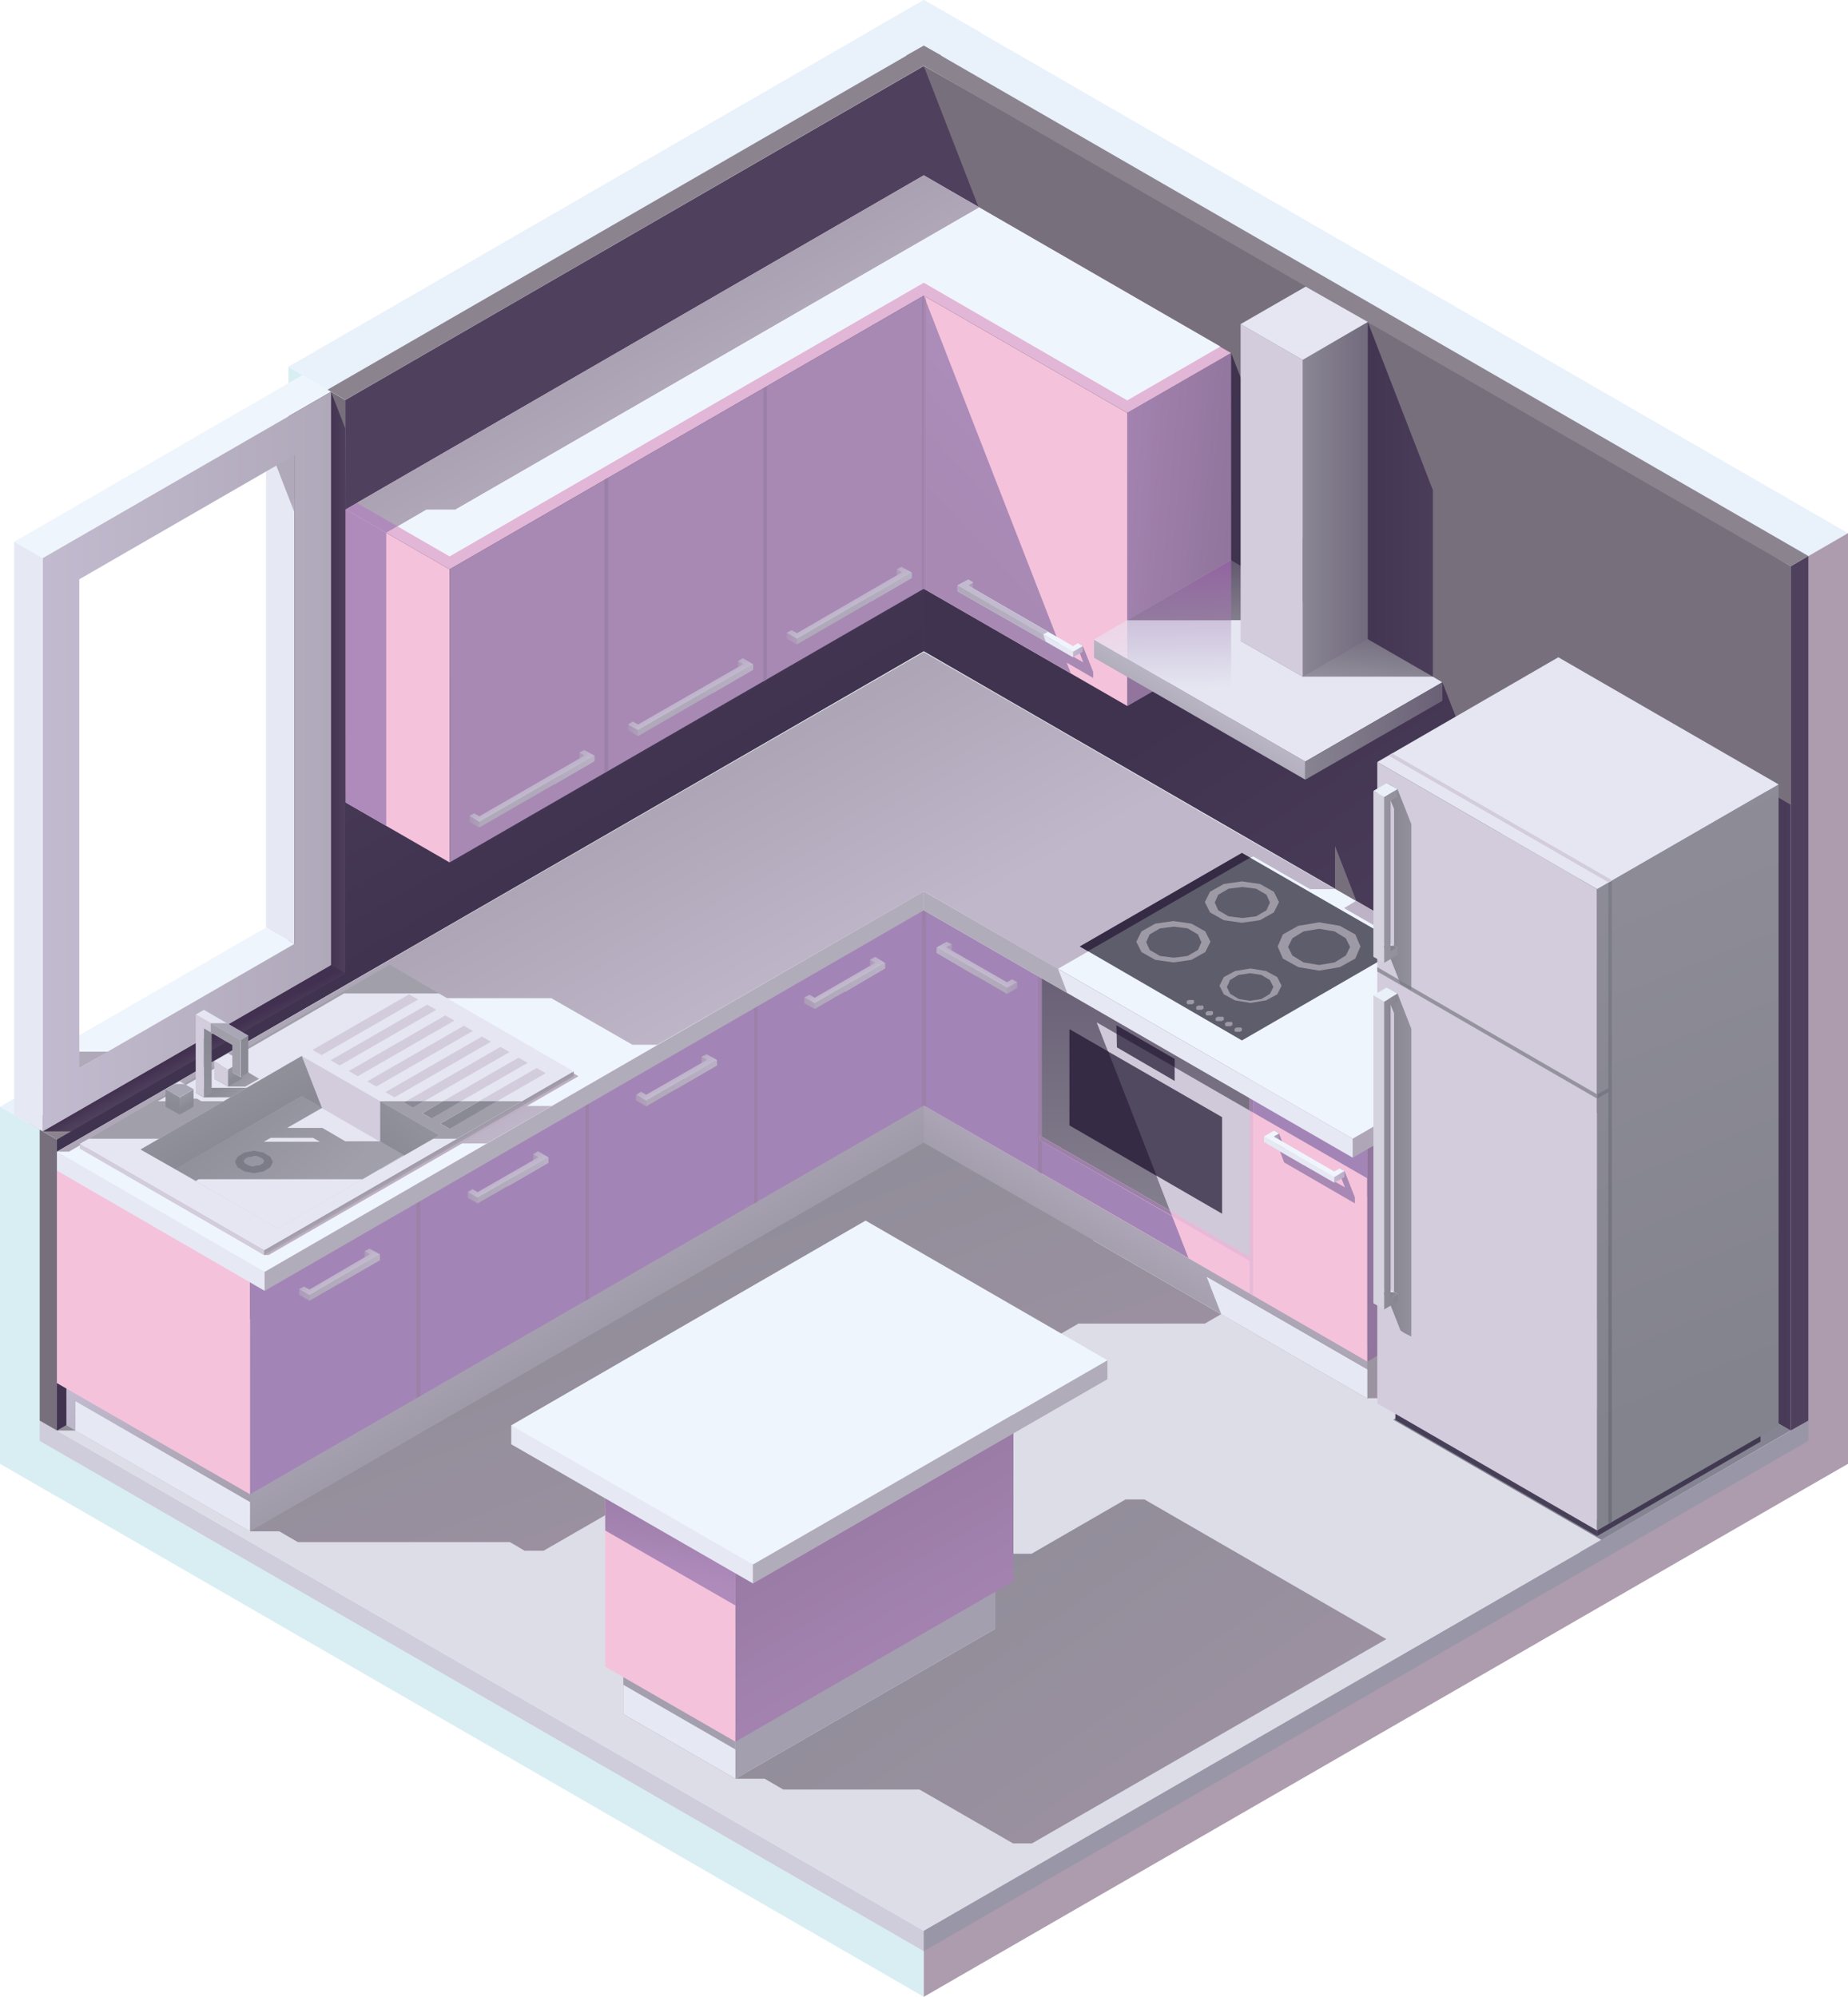 <?xml version="1.0" encoding="UTF-8"?><svg id="uuid-d9385391-bfe7-40a8-a156-f17e1a7e6b1d" xmlns="http://www.w3.org/2000/svg" xmlns:xlink="http://www.w3.org/1999/xlink" viewBox="0 0 42.87 46.33"><defs><style>.uuid-546b5be4-e74f-4e3c-aa32-533a1fa7e5b5{fill:#a19faa;}.uuid-546b5be4-e74f-4e3c-aa32-533a1fa7e5b5,.uuid-edcae46a-564c-49ee-9a23-3ed73f2650e4,.uuid-ae2de095-a511-4679-b069-6926f287f5aa,.uuid-413f1b97-69b8-4903-b80d-837500eb0d6e,.uuid-6eff99e6-bd17-4ca2-9f4d-c5a1093fd37c,.uuid-97c29aa5-f8c2-4aee-9365-f36ad646b575,.uuid-b9faca18-4e5a-45d1-9f8d-e246c78a63a2,.uuid-84181ee4-f67e-4f55-af5e-bed78e473c9f,.uuid-ae07d09f-ff0c-4fc4-ac3e-bc93d71d8a6a,.uuid-5ffe8fb2-0251-47f2-baed-147f7cfaa59c,.uuid-54031711-24b1-4853-8b55-818b04dbae6d,.uuid-feaf202e-572e-46c2-b2e6-b2e1f551c404,.uuid-ff2fd15e-951b-46e4-90ff-d7c1374cc966,.uuid-080fd313-748b-47bf-b35a-10e72ae3705f,.uuid-c8cf0894-8208-45bf-bc47-621c412ff5eb,.uuid-6dbd263f-7009-4b4f-a18a-c9b688b1b9da,.uuid-5eb7e4fc-3fe5-4d2f-a76d-638e6709dcf5,.uuid-084522e2-45e7-4507-b3a2-2ee6e0b1eda6,.uuid-cb9240fc-d271-4aa9-a12a-3a02bfc65671,.uuid-6759fb86-9f83-4eec-8501-9db77027615e,.uuid-a21c92f7-bed4-4bf2-82fc-796d5d9f331e,.uuid-cebfbe69-df5d-46e9-99ee-f2492c018e8f,.uuid-20fb4366-b11e-4950-93e3-19853ef841a2,.uuid-bcd2009f-cf2a-4919-b2ff-6e78e072fc64,.uuid-8c447e00-4a53-49c4-9152-80ba7f0b0c86,.uuid-02d2f7f8-200a-4689-802b-cac220fa66f2,.uuid-8111c2bf-f4ad-499c-883c-72012f351c4e,.uuid-ea0206cb-0895-4be7-9d2e-24568f20e170,.uuid-e30eef48-87ff-413e-b25f-5267665e55bc,.uuid-88388142-d2e4-45bb-818a-11a1b9977075,.uuid-86b5fa30-f5d6-4f7e-913a-d8af3a495f17,.uuid-70b7d421-5c83-4eef-bcd7-fcc3e69d509b,.uuid-5ec4557e-08af-48f6-8803-ad0cdb0ed37f,.uuid-e5c8dd94-87ac-472e-93fe-99e2abd6d95d,.uuid-96135a61-3390-4e03-b17c-43fa3bd976ac,.uuid-64d045c7-d718-4416-bc76-7a72720e717e,.uuid-c9e24123-360f-4da2-9b3c-1a025e7f6e9d,.uuid-bb0907c1-11d0-492c-8a81-f242724dbe17,.uuid-4f086614-c707-46cd-9185-8771e0b67eff,.uuid-04cc8e4b-87d0-4c34-a63d-67da77d36278,.uuid-c64f4dee-d204-44c3-94b2-7f1100d8368e,.uuid-1ba5b869-7776-4955-a2db-dacff54c953e,.uuid-496cdf9f-4af4-4884-9d3a-e4d30dbd3e36,.uuid-574fb6cc-0bff-4c0c-a9a4-579deb67312a,.uuid-9b9cc02c-8089-4cf9-a968-291352c4a685,.uuid-86af9559-67b0-40a7-9225-10558dede055,.uuid-1145b7cb-f35f-4b75-90d3-59ea78df9324,.uuid-9ec573be-887b-4332-9ad1-74a2a1f97b34,.uuid-44d72047-b54a-4599-a77a-413cf233f71a,.uuid-119df079-01b4-4562-b91b-0da0bd09f40f,.uuid-4b16940d-4bc5-4a4c-8b43-fe52d46353c2,.uuid-cd4935d1-ee5b-4ffc-8170-19ac14735bfd,.uuid-f25ac396-cb56-4768-8487-9d33d390f163,.uuid-35eca806-e55a-4d2f-9372-4bdeaf4a9066,.uuid-0b878a36-1e09-4335-9da5-50806d16d00b,.uuid-f55ceb50-b2a9-401b-b686-ddac84253e43,.uuid-9e430f69-6dcc-4254-aa80-544cb8c23e80,.uuid-f521c212-6f69-49ab-92ef-4921df2b0ef7,.uuid-bb0b3fe5-cfff-4738-814d-5564fbf84c98,.uuid-5e4c9d23-2e71-44cd-9b95-843e8697549c,.uuid-6c7a38e7-e933-4e8d-a932-9c5bc8a11c29,.uuid-305a52b3-9772-4345-ab92-09f9e467996c,.uuid-9561d412-90f1-496b-a57f-96d279affbd2,.uuid-e6f8bac7-3420-49cc-a67b-3706ba6395c2,.uuid-632fbbde-2b06-48e8-bd46-e2a1b449c2ca,.uuid-84b2e98c-74d8-4123-9cf2-8252fd85056b,.uuid-f567bf6c-c387-472a-8b91-504444924955,.uuid-7fb5d241-fb9e-4c51-a924-4eea7a9234a8,.uuid-83fcd52e-fa37-4a89-95cf-e678ca29c567,.uuid-703c6130-b169-4bb6-a57e-b14175bdff7d,.uuid-7abdb094-081f-4385-9d02-f1acd754e6a6,.uuid-40065f86-c5eb-4f4f-8660-b62eb848c462,.uuid-f409e068-36ca-4d1d-88f4-be7d789d29a1,.uuid-e25e554a-db1e-468e-ae43-e9ebe98cf3bc,.uuid-24da9d37-a8b6-4fb1-85e5-54816817a7cb,.uuid-03b37725-67e1-4381-8394-0fa465a89b31,.uuid-89e140a6-2bb8-4a7d-ab20-5da2e76c8ff5,.uuid-87f53386-9cff-4d9b-a343-7b73c2c69f59,.uuid-2b4f8f3b-b836-4728-bec1-51658a457de1,.uuid-b81b585f-9224-4339-9039-e980efa5752e,.uuid-ea205ae8-749c-47bb-bae1-09741ae1bb28,.uuid-8ffc2db0-79c3-4469-bdda-97edd6fed668,.uuid-3c5c1848-b45d-4c93-99d6-168eba2120a3,.uuid-ca6e0751-9883-4cf6-8788-eb3a956f3d7f,.uuid-92bb6ef0-4cc6-4ba1-b953-4986424390a5,.uuid-d401ce4c-14a3-40cd-b97a-60a262b519af,.uuid-3b7f05d0-c709-4bc2-8471-c84d95fbac02,.uuid-146a040c-a248-4d2b-96e2-757021f52750,.uuid-b983ddea-283f-4359-ba41-ca8484508d09,.uuid-108431cf-7c0a-4660-a90b-4ba86f023c1f,.uuid-97813b21-727d-4bf6-9c9c-2c5902a7fcdf,.uuid-8bab31d3-9c38-490f-aae8-a5f7d5e01e5f,.uuid-2cecd4c6-1abd-4859-aba8-9e810b1f0014,.uuid-a421fdc0-4b35-4806-9203-0a38e7bdc866,.uuid-740ecfc2-18cd-4570-ad04-776229f69ed8,.uuid-06d1b4a7-f2f2-42f1-9a08-08f8a39780c8,.uuid-e44a850e-a05f-46ec-92ac-6a633cfe0c37,.uuid-66aa0f5c-61cd-422d-86f9-09cfb5be1f24,.uuid-27547b5e-2662-4fd0-b1a0-39d55a270a14,.uuid-7bdae7ba-8e3c-4cfa-94eb-474da850d165,.uuid-7cf3d83e-875c-46db-b801-4e42e5d62f3b,.uuid-7b5c865a-106b-49fe-9690-d80b0746ab2e,.uuid-9f0046d9-b42b-474e-b2b9-0c32a9c609f1,.uuid-6983a67f-9411-43ed-ae8d-63f7cca9ae21,.uuid-fecdc500-ec81-405b-a24c-3c80ccb677d7,.uuid-18251883-9c8f-4198-9a96-1238e8c3fd87,.uuid-030994bf-2714-47c6-8cb4-e2fcc6e3645d,.uuid-b06a9ca5-b81f-4b65-8145-42041c465da6,.uuid-ea4d8811-ebdb-4912-ba5c-35378aba0d42,.uuid-30a9f016-077b-4f47-a29d-bc83508ed168,.uuid-08f1c881-a78a-427d-a753-76ce194121c9,.uuid-359d69ad-fa69-4726-a91c-c5072fbf9927,.uuid-4a785bd2-0895-43cf-a318-08f84f6a4fe0,.uuid-1dfc024f-c911-47e9-a10b-192bc9b7f0da,.uuid-b53d1ccb-3fe1-4a4b-b7b8-d52b6734f128,.uuid-eb573813-82d3-464b-bb53-0dd2c3948255,.uuid-923c7a5f-8acc-42f1-bbc5-49cea9c8fcd0,.uuid-46f70a26-5419-4fa6-9a23-5c3f2da9278e,.uuid-6f2e6307-6406-4b29-b04d-0f8e35e84d00,.uuid-e972b269-ee8a-4fc2-8f6b-9f3790cdfe19,.uuid-0075c345-9f43-494d-8456-7ca6d474e7e3,.uuid-f5daf73d-97d2-4610-9efa-75b51309a2af,.uuid-628cdf06-20b6-41e0-9ba2-8ba6a313a877,.uuid-83261488-59fc-4c9f-9160-f3bc32f17682,.uuid-ab2a7a67-d606-4b05-859a-3bd923e44e4c,.uuid-d064bf82-0cf9-4192-b2cb-032bf1df1351,.uuid-304977f0-a0a4-413b-8d73-c2d1304500f3,.uuid-da65170f-f2c5-4024-b480-2290b2a1f061,.uuid-7a90fd9f-d422-4e29-b0b0-d6f236e4d53a,.uuid-f0e0a2d3-d732-4dd9-8ccc-5b04b4729bb8,.uuid-8ddda31d-198c-46d8-bd31-f0408e00d949,.uuid-9efd57cc-665e-474b-a493-ad8f5174216f,.uuid-5da6f70b-c4ee-41f7-97a0-6cbb1dd40922,.uuid-6571efe7-2f0c-4a94-a593-6a33272b0250,.uuid-830d5b95-fe64-46e1-acd5-f6207562f064,.uuid-214f4f1b-850c-4c12-b109-9d149a3d3a23,.uuid-f7657718-99d3-4f4d-9ba3-7d7b6f1c4fc0,.uuid-1e28f539-9965-4350-9799-57ffd632182b,.uuid-9092070e-24c3-47b7-90b4-bc4f0c3074c2,.uuid-39653fbc-0afa-48a8-92d2-2f7faaf2fd94,.uuid-fc94aa3e-fdb4-49e2-bd59-a30a04f54dfc,.uuid-725efeae-f5ad-4690-bd75-60eeca73fab0,.uuid-df7da340-04ee-447e-b1b9-0b616d3463ac,.uuid-2815ed0f-781e-4b87-b312-57e41f952465,.uuid-b6b54141-42f4-4cf0-9d55-d41bbc9e73f0,.uuid-2bf05ae1-288f-4aa2-9c60-666e2b30db9e,.uuid-2957a941-18eb-46bf-bb4e-afabf6e833ed{fill-rule:evenodd;}.uuid-edcae46a-564c-49ee-9a23-3ed73f2650e4{fill:url(#uuid-74c6dbfe-7218-4caa-bc02-a4a36183aa29);}.uuid-ae2de095-a511-4679-b069-6926f287f5aa{fill:url(#uuid-f454a7a3-958a-41a2-b469-9eba61040d15);}.uuid-413f1b97-69b8-4903-b80d-837500eb0d6e{fill:url(#uuid-324a0f00-54d0-4e20-9735-259bf73bc5f2);}.uuid-6eff99e6-bd17-4ca2-9f4d-c5a1093fd37c{fill:url(#uuid-dba5a57b-6fcd-40e7-8bea-61be6193a1bd);}.uuid-97c29aa5-f8c2-4aee-9365-f36ad646b575{fill:url(#uuid-c653d7c5-342a-4add-a651-32923ce33ec0);}.uuid-b9faca18-4e5a-45d1-9f8d-e246c78a63a2{fill:url(#uuid-e0c4790d-f372-45e3-ae44-864fdb1972be);}.uuid-84181ee4-f67e-4f55-af5e-bed78e473c9f{fill:url(#uuid-8772b48a-eb0f-45bb-afba-995a42f47141);}.uuid-ae07d09f-ff0c-4fc4-ac3e-bc93d71d8a6a{fill:url(#uuid-e006af86-2d24-40bf-bdc6-2c07f5413aed);}.uuid-5ffe8fb2-0251-47f2-baed-147f7cfaa59c{fill:url(#uuid-59336ef2-ddc8-4eec-a759-95632502e9f7);}.uuid-54031711-24b1-4853-8b55-818b04dbae6d{fill:url(#uuid-fc886615-74d6-4198-ba79-d475f4ddfec0);}.uuid-feaf202e-572e-46c2-b2e6-b2e1f551c404{fill:#362b45;}.uuid-ff2fd15e-951b-46e4-90ff-d7c1374cc966{fill:#dddde7;}.uuid-080fd313-748b-47bf-b35a-10e72ae3705f{fill:url(#uuid-7b66a4ad-002d-49ae-b723-7b5925de1a17);}.uuid-c8cf0894-8208-45bf-bc47-621c412ff5eb{fill:#8b848f;}.uuid-6dbd263f-7009-4b4f-a18a-c9b688b1b9da{fill:url(#uuid-44c56c6c-87aa-413a-a867-a51c3d52619d);}.uuid-5eb7e4fc-3fe5-4d2f-a76d-638e6709dcf5{fill:url(#uuid-87083b06-64db-4f27-9e06-b2e75d516e39);}.uuid-084522e2-45e7-4507-b3a2-2ee6e0b1eda6{fill:url(#uuid-ee728cf6-9285-4db9-9bb9-96974afdb631);}.uuid-cb9240fc-d271-4aa9-a12a-3a02bfc65671{fill:url(#uuid-59dce327-7808-4ff1-87f3-1f1e900cf6f0);}.uuid-6759fb86-9f83-4eec-8501-9db77027615e{fill:url(#uuid-b811ec56-cc3a-4c7d-95ec-eb05ecd30975);}.uuid-a21c92f7-bed4-4bf2-82fc-796d5d9f331e{fill:#e9f1fb;}.uuid-cebfbe69-df5d-46e9-99ee-f2492c018e8f{fill:url(#uuid-cc8d92c8-96a9-4fa2-8264-445c98ec74b0);}.uuid-20fb4366-b11e-4950-93e3-19853ef841a2{fill:url(#uuid-2065d8cb-f9f2-41bd-8050-7eda222de8ba);}.uuid-bcd2009f-cf2a-4919-b2ff-6e78e072fc64{fill:url(#uuid-7f847a4f-5dce-4991-97a7-03d3ae64a650);}.uuid-8c447e00-4a53-49c4-9152-80ba7f0b0c86{fill:url(#uuid-28141047-02c9-4bc1-8c0f-f6231206bacd);}.uuid-02d2f7f8-200a-4689-802b-cac220fa66f2{fill:url(#uuid-8b1266a5-0bfc-4076-93b0-57fb5b4a688f);}.uuid-8111c2bf-f4ad-499c-883c-72012f351c4e{fill:#a9a7b5;}.uuid-ea0206cb-0895-4be7-9d2e-24568f20e170{fill:url(#uuid-2007a996-fb06-46ed-b736-4ac2a1368aaf);}.uuid-e30eef48-87ff-413e-b25f-5267665e55bc{fill:url(#uuid-7f62ac54-91ae-4f9b-9741-67ed200f8911);}.uuid-88388142-d2e4-45bb-818a-11a1b9977075{fill:url(#uuid-6a2a290f-15f4-4531-a13c-f549d1006dcf);}.uuid-86b5fa30-f5d6-4f7e-913a-d8af3a495f17{fill:url(#uuid-75f71b5c-fe9c-41df-ac9c-504c7ec3f151);}.uuid-70b7d421-5c83-4eef-bcd7-fcc3e69d509b{fill:#e7b9d8;}.uuid-5ec4557e-08af-48f6-8803-ad0cdb0ed37f{fill:url(#uuid-ab140ffc-d559-4171-be1f-85aaf77b8802);}.uuid-e5c8dd94-87ac-472e-93fe-99e2abd6d95d{fill:url(#uuid-2f1dbb41-bfcb-4d1e-8fec-799b1ec95009);}.uuid-96135a61-3390-4e03-b17c-43fa3bd976ac{fill:url(#uuid-3c0d526d-a05e-45a0-b380-b5b1b5e07e40);}.uuid-64d045c7-d718-4416-bc76-7a72720e717e{fill:url(#uuid-7c072866-5836-4b9b-bdd7-04bc3da5a0f0);}.uuid-c9e24123-360f-4da2-9b3c-1a025e7f6e9d{fill:#4f415e;}.uuid-bb0907c1-11d0-492c-8a81-f242724dbe17{fill:url(#uuid-8e245fc8-1a51-418e-adaf-868201ac5c26);}.uuid-4f086614-c707-46cd-9185-8771e0b67eff{fill:url(#uuid-19b35163-30b0-4e88-8717-853241fc206b);}.uuid-04cc8e4b-87d0-4c34-a63d-67da77d36278{fill:url(#uuid-cd60c0df-9365-4cbb-9bc6-9f7b3e8bf00a);}.uuid-c64f4dee-d204-44c3-94b2-7f1100d8368e{fill:url(#uuid-c6d94d6e-6426-4ac7-8ce6-0cc061a8cfc9);}.uuid-1ba5b869-7776-4955-a2db-dacff54c953e{fill:#5e5d6c;}.uuid-496cdf9f-4af4-4884-9d3a-e4d30dbd3e36{fill:url(#uuid-00f47ed8-b827-4729-8856-f395d5c7de91);}.uuid-574fb6cc-0bff-4c0c-a9a4-579deb67312a{fill:#a285b6;}.uuid-9b9cc02c-8089-4cf9-a968-291352c4a685{fill:#91759c;}.uuid-86af9559-67b0-40a7-9225-10558dede055{fill:url(#uuid-ce4b16d2-5342-4c92-8cec-19a83d6ff588);}.uuid-1145b7cb-f35f-4b75-90d3-59ea78df9324{fill:url(#uuid-20fff54e-a3bf-4c9c-a752-13483c95e75d);}.uuid-9ec573be-887b-4332-9ad1-74a2a1f97b34{fill:#a789b4;}.uuid-44d72047-b54a-4599-a77a-413cf233f71a{fill:url(#uuid-6dd2b052-5c01-41e2-98a6-f6402b99ed00);}.uuid-119df079-01b4-4562-b91b-0da0bd09f40f{fill:url(#uuid-38e12e9f-2eb5-43fc-9a6f-b772c61e0b15);}.uuid-4b16940d-4bc5-4a4c-8b43-fe52d46353c2{fill:#d9eef3;}.uuid-cd4935d1-ee5b-4ffc-8170-19ac14735bfd{fill:#898a93;}.uuid-f25ac396-cb56-4768-8487-9d33d390f163{fill:url(#uuid-5ea4ef82-c951-4093-9c5e-fadb2981e6d4);}.uuid-35eca806-e55a-4d2f-9372-4bdeaf4a9066{fill:url(#uuid-314187a8-f049-43f8-9b98-a179a848e9c1);}.uuid-0b878a36-1e09-4335-9da5-50806d16d00b{fill:#b1acba;}.uuid-f55ceb50-b2a9-401b-b686-ddac84253e43{fill:url(#uuid-606dee54-5cd1-4719-b704-5cc98039aae1);}.uuid-9e430f69-6dcc-4254-aa80-544cb8c23e80{fill:#d5d3dd;}.uuid-f521c212-6f69-49ab-92ef-4921df2b0ef7{fill:url(#uuid-b1c73a0f-34fb-4b6d-aea5-9e27b84ba08b);}.uuid-bb0b3fe5-cfff-4738-814d-5564fbf84c98{fill:url(#uuid-84f6c197-b1e7-4bd2-93f5-1cc64bab2624);}.uuid-5e4c9d23-2e71-44cd-9b95-843e8697549c{fill:#eff5fc;}.uuid-6c7a38e7-e933-4e8d-a932-9c5bc8a11c29{fill:#e6e6f2;}.uuid-305a52b3-9772-4345-ab92-09f9e467996c{fill:#77707c;}.uuid-9561d412-90f1-496b-a57f-96d279affbd2{fill:url(#uuid-27c409cd-6fe3-4209-98a0-8d0e8cbf3b45);}.uuid-e6f8bac7-3420-49cc-a67b-3706ba6395c2{fill:url(#uuid-40ce8488-2f61-4dc1-8d37-c54f9eab619e);}.uuid-632fbbde-2b06-48e8-bd46-e2a1b449c2ca{fill:url(#uuid-aefb0a86-be4a-4cd1-93ff-96a04f111418);}.uuid-84b2e98c-74d8-4123-9cf2-8252fd85056b{fill:url(#uuid-f52d032c-26e9-4ac3-84a0-4af6ee97c9e1);}.uuid-f567bf6c-c387-472a-8b91-504444924955{fill:url(#uuid-99dd7e8f-0367-46c9-b96e-7a1fb3fd379c);}.uuid-7fb5d241-fb9e-4c51-a924-4eea7a9234a8{fill:url(#uuid-ea019ce5-a259-4480-8ea1-98e61a351851);}.uuid-83fcd52e-fa37-4a89-95cf-e678ca29c567{fill:url(#uuid-673e9c73-64c2-49c5-9494-bd9e9e31cddb);}.uuid-703c6130-b169-4bb6-a57e-b14175bdff7d{fill:#cfccdb;}.uuid-7abdb094-081f-4385-9d02-f1acd754e6a6{fill:#d2ccdd;}.uuid-40065f86-c5eb-4f4f-8660-b62eb848c462{fill:url(#uuid-72d0d641-b642-49a4-9cda-87236acddfad);}.uuid-f409e068-36ca-4d1d-88f4-be7d789d29a1{fill:#947b9c;}.uuid-e25e554a-db1e-468e-ae43-e9ebe98cf3bc{fill:url(#uuid-f8b9976e-4f9b-4000-8b83-e5b2f1e31f27);}.uuid-24da9d37-a8b6-4fb1-85e5-54816817a7cb{fill:url(#uuid-3b120b75-3217-43e2-8118-3ad168640357);}.uuid-03b37725-67e1-4381-8394-0fa465a89b31{fill:url(#uuid-d60d6ecb-a5a1-4d45-8306-64a8dd2404f3);}.uuid-89e140a6-2bb8-4a7d-ab20-5da2e76c8ff5{fill:url(#uuid-a67a5c53-359a-4c0e-9d74-cc2f2dcb4007);}.uuid-87f53386-9cff-4d9b-a343-7b73c2c69f59{fill:url(#uuid-f088a7d4-4649-4aaa-a2f6-850f8269245e);}.uuid-2b4f8f3b-b836-4728-bec1-51658a457de1{fill:url(#uuid-26e9c74c-603d-4155-83df-0afd3ce65a51);}.uuid-b81b585f-9224-4339-9039-e980efa5752e{fill:url(#uuid-5dfdc4ad-d259-4ac0-93c6-117b2d32d319);}.uuid-ea205ae8-749c-47bb-bae1-09741ae1bb28{fill:url(#uuid-527a4265-d7d7-4bb5-aeb1-0a195400cb8f);}.uuid-8ffc2db0-79c3-4469-bdda-97edd6fed668{fill:#7b7c88;}.uuid-3c5c1848-b45d-4c93-99d6-168eba2120a3{fill:url(#uuid-391cc157-92d2-45bb-90bf-416476bb6b53);}.uuid-ca6e0751-9883-4cf6-8788-eb3a956f3d7f{fill:#ac8fa8;}.uuid-92bb6ef0-4cc6-4ba1-b953-4986424390a5{fill:url(#uuid-ae46d0b4-c87b-4d40-bf8f-fad6804a5193);}.uuid-d401ce4c-14a3-40cd-b97a-60a262b519af{fill:url(#uuid-fe49cf6c-c647-41a2-b452-e7db755c114b);}.uuid-3b7f05d0-c709-4bc2-8471-c84d95fbac02{fill:url(#uuid-ff7ea60a-673e-4516-b84b-d3d7896731e8);}.uuid-146a040c-a248-4d2b-96e2-757021f52750{fill:url(#uuid-68ae4941-42e7-4137-a043-a690f047b654);}.uuid-b983ddea-283f-4359-ba41-ca8484508d09{fill:url(#uuid-57810cd6-d1ea-4c67-8cd0-7e191e466897);}.uuid-108431cf-7c0a-4660-a90b-4ba86f023c1f{fill:#cfc9d9;}.uuid-97813b21-727d-4bf6-9c9c-2c5902a7fcdf{fill:url(#uuid-06ff109a-d2b4-40a7-b6dd-07418855c488);}.uuid-8bab31d3-9c38-490f-aae8-a5f7d5e01e5f{fill:#bdafc4;}.uuid-2cecd4c6-1abd-4859-aba8-9e810b1f0014{fill:url(#uuid-eac91201-06b5-46b8-922e-b20dadaa6cee);}.uuid-a421fdc0-4b35-4806-9203-0a38e7bdc866{fill:url(#uuid-a33d2131-04b4-4cd7-acd0-d5999821ef6b);}.uuid-740ecfc2-18cd-4570-ad04-776229f69ed8{fill:url(#uuid-487f1e47-e8fa-4d67-b44b-031d6b633c91);}.uuid-06d1b4a7-f2f2-42f1-9a08-08f8a39780c8{fill:url(#uuid-f7a2776e-e951-4042-b58a-0f1370ce4487);}.uuid-e44a850e-a05f-46ec-92ac-6a633cfe0c37{fill:#a39fae;}.uuid-66aa0f5c-61cd-422d-86f9-09cfb5be1f24{fill:url(#uuid-8fd510d9-b41b-4699-9773-08ed49cbec44);}.uuid-27547b5e-2662-4fd0-b1a0-39d55a270a14{fill:#9e9aa5;}.uuid-7bdae7ba-8e3c-4cfa-94eb-474da850d165{fill:url(#uuid-cd92e295-bfe8-444b-ba4f-a2e47b2d3d3b);}.uuid-7cf3d83e-875c-46db-b801-4e42e5d62f3b{fill:#504960;}.uuid-7b5c865a-106b-49fe-9690-d80b0746ab2e{fill:url(#uuid-f97e6950-dd14-41b3-86ec-dd221dc6dc48);}.uuid-9f0046d9-b42b-474e-b2b9-0c32a9c609f1{fill:#9996a8;}.uuid-6983a67f-9411-43ed-ae8d-63f7cca9ae21{fill:#ac9cad;}.uuid-fecdc500-ec81-405b-a24c-3c80ccb677d7{fill:url(#uuid-7c5f7f5f-433a-4aac-9d85-8d6b0f2df49a);}.uuid-18251883-9c8f-4198-9a96-1238e8c3fd87{fill:url(#uuid-011a0e89-3091-4e4a-a143-66facb537309);}.uuid-030994bf-2714-47c6-8cb4-e2fcc6e3645d{fill:url(#uuid-1ff30b91-e277-44d5-9999-e4dc379c2221);}.uuid-b06a9ca5-b81f-4b65-8145-42041c465da6{fill:url(#uuid-c880966d-9f6c-4f59-8536-89348dda56fb);}.uuid-ea4d8811-ebdb-4912-ba5c-35378aba0d42{fill:#f5c2db;}.uuid-30a9f016-077b-4f47-a29d-bc83508ed168{fill:url(#uuid-6d29a866-332e-461f-af31-3dc7a18029d1);}.uuid-08f1c881-a78a-427d-a753-76ce194121c9{fill:url(#uuid-433b0a3c-648b-4fd3-a880-8d037606e44f);}.uuid-359d69ad-fa69-4726-a91c-c5072fbf9927{fill:url(#uuid-6f5b862b-8b83-42bd-9abd-86d17c37b059);}.uuid-4a785bd2-0895-43cf-a318-08f84f6a4fe0{fill:#858492;}.uuid-1dfc024f-c911-47e9-a10b-192bc9b7f0da{fill:#e6e8f4;}.uuid-b53d1ccb-3fe1-4a4b-b7b8-d52b6734f128{fill:#e9f0f8;}.uuid-eb573813-82d3-464b-bb53-0dd2c3948255{fill:url(#uuid-fc39382e-5c55-4007-81a4-5340d215724d);}.uuid-923c7a5f-8acc-42f1-bbc5-49cea9c8fcd0{fill:url(#uuid-23a47a40-926e-464d-a174-12461da43ef7);}.uuid-46f70a26-5419-4fa6-9a23-5c3f2da9278e{fill:#1d1d1b;}.uuid-6f2e6307-6406-4b29-b04d-0f8e35e84d00{fill:url(#uuid-81ddfd50-4541-4f20-8fa7-be15e4e241ae);}.uuid-e972b269-ee8a-4fc2-8f6b-9f3790cdfe19{fill:#dcb0d3;}.uuid-0075c345-9f43-494d-8456-7ca6d474e7e3{fill:#afa7b7;}.uuid-f5daf73d-97d2-4610-9efa-75b51309a2af{fill:url(#uuid-f69b7e55-2226-4784-b3bd-19980e89a556);}.uuid-628cdf06-20b6-41e0-9ba2-8ba6a313a877{fill:url(#uuid-336e6fbf-0ca9-47ce-b3db-53f96ce19c1f);}.uuid-83261488-59fc-4c9f-9160-f3bc32f17682{fill:url(#uuid-49b5f08c-d43a-4213-a3eb-68961fd82f2b);}.uuid-ab2a7a67-d606-4b05-859a-3bd923e44e4c{fill:url(#uuid-fd133632-5cfa-4702-8031-f22871bb546d);}.uuid-d064bf82-0cf9-4192-b2cb-032bf1df1351{fill:url(#uuid-3443dc85-f628-4f64-8c05-aedffebe4f35);}.uuid-304977f0-a0a4-413b-8d73-c2d1304500f3{fill:url(#uuid-1fc13b03-950c-4b35-8ad9-4e27a58b9c24);}.uuid-da65170f-f2c5-4024-b480-2290b2a1f061{fill:url(#uuid-d14456ac-1c2f-44aa-bf55-2e74b7aa5f15);}.uuid-7a90fd9f-d422-4e29-b0b0-d6f236e4d53a{fill:#9c80a8;}.uuid-f0e0a2d3-d732-4dd9-8ccc-5b04b4729bb8{fill:#e2b6d6;}.uuid-8ddda31d-198c-46d8-bd31-f0408e00d949{fill:#af8bbc;}.uuid-9efd57cc-665e-474b-a493-ad8f5174216f{fill:url(#uuid-fad7003e-69cf-49ca-9128-cdc2847b141f);}.uuid-5da6f70b-c4ee-41f7-97a0-6cbb1dd40922{fill:url(#uuid-838a4e7f-3182-435d-9543-e82c295413c9);}.uuid-6571efe7-2f0c-4a94-a593-6a33272b0250{fill:url(#uuid-73cea5b9-697a-4631-a170-e533d7930c01);}.uuid-830d5b95-fe64-46e1-acd5-f6207562f064{fill:url(#uuid-be88c9f2-df25-4024-aafd-ac0965fe3f72);}.uuid-214f4f1b-850c-4c12-b109-9d149a3d3a23{fill:url(#uuid-a7aece84-ad73-4c1e-8fee-a0e063e4edb2);}.uuid-f7657718-99d3-4f4d-9ba3-7d7b6f1c4fc0{fill:url(#uuid-cd4a092f-5951-4ff0-82e8-c905151d26c8);}.uuid-1e28f539-9965-4350-9799-57ffd632182b{fill:url(#uuid-6ea532e6-a229-430d-a6ac-feaca2342ea9);}.uuid-9092070e-24c3-47b7-90b4-bc4f0c3074c2{fill:url(#uuid-237ec1ae-0994-4bdf-b4e7-878f90a77d40);}.uuid-39653fbc-0afa-48a8-92d2-2f7faaf2fd94{fill:url(#uuid-f6e6bd13-c044-4f0f-b994-1939b782bc4b);}.uuid-fc94aa3e-fdb4-49e2-bd59-a30a04f54dfc{fill:url(#uuid-71454315-91c3-435b-950c-d4969509861f);}.uuid-725efeae-f5ad-4690-bd75-60eeca73fab0{fill:url(#uuid-507a0b9a-8c1b-4ab2-bc1b-696ea1376ab7);}.uuid-df7da340-04ee-447e-b1b9-0b616d3463ac{fill:url(#uuid-42b14b21-a3e5-4d93-844d-c68abb9122f1);}.uuid-2815ed0f-781e-4b87-b312-57e41f952465{fill:url(#uuid-c7fbdc65-1dfd-401b-aa17-34e0f1e87953);}.uuid-b6b54141-42f4-4cf0-9d55-d41bbc9e73f0{fill:url(#uuid-8b1f53d5-aac4-4ba9-9565-8c184e620e2c);}.uuid-2bf05ae1-288f-4aa2-9c60-666e2b30db9e{fill:url(#uuid-c975af0e-053f-42c8-b060-ae9cb67ac5ba);}.uuid-2957a941-18eb-46bf-bb4e-afabf6e833ed{fill:url(#uuid-ae84f1fd-6bf0-4026-8b0f-c0345460a4c7);}</style><linearGradient id="uuid-f8b9976e-4f9b-4000-8b83-e5b2f1e31f27" x1="8.08" y1="15.88" x2="7.58" y2="15.88" gradientUnits="userSpaceOnUse"><stop offset="0" stop-color="#4f415e"/><stop offset="1" stop-color="#41304f"/></linearGradient><linearGradient id="uuid-ce4b16d2-5342-4c92-8cec-19a83d6ff588" x1="18.44" y1="27.53" x2="22.3" y2="37.6" gradientUnits="userSpaceOnUse"><stop offset="0" stop-color="#918d99"/><stop offset="1" stop-color="#a293a5"/></linearGradient><linearGradient id="uuid-99dd7e8f-0367-46c9-b96e-7a1fb3fd379c" x1="42.25" y1="24.49" x2="40.2" y2="24.49" gradientUnits="userSpaceOnUse"><stop offset="0" stop-color="#4f415e"/><stop offset="1" stop-color="#403350"/></linearGradient><linearGradient id="uuid-26e9c74c-603d-4155-83df-0afd3ce65a51" x1="35.89" y1="23.61" x2="29.82" y2="14.62" xlink:href="#uuid-99dd7e8f-0367-46c9-b96e-7a1fb3fd379c"/><linearGradient id="uuid-aefb0a86-be4a-4cd1-93ff-96a04f111418" x1="33.99" y1="11.59" x2="31.26" y2="11.59" xlink:href="#uuid-99dd7e8f-0367-46c9-b96e-7a1fb3fd379c"/><linearGradient id="uuid-8b1f53d5-aac4-4ba9-9565-8c184e620e2c" x1="39.37" y1="26.91" x2="35.44" y2="29.18" gradientUnits="userSpaceOnUse"><stop offset="0" stop-color="#a284aa"/><stop offset="1" stop-color="#887191"/></linearGradient><linearGradient id="uuid-2007a996-fb06-46ed-b736-4ac2a1368aaf" x1="4.62" y1="24.64" x2="4.45" y2="24.32" xlink:href="#uuid-f8b9976e-4f9b-4000-8b83-e5b2f1e31f27"/><linearGradient id="uuid-fad7003e-69cf-49ca-9128-cdc2847b141f" x1="6.34" y1="12.53" x2="11.15" y2="20.87" xlink:href="#uuid-99dd7e8f-0367-46c9-b96e-7a1fb3fd379c"/><linearGradient id="uuid-6f5b862b-8b83-42bd-9abd-86d17c37b059" x1="32.79" y1="25.52" x2="26.89" y2="16.77" xlink:href="#uuid-99dd7e8f-0367-46c9-b96e-7a1fb3fd379c"/><linearGradient id="uuid-be88c9f2-df25-4024-aafd-ac0965fe3f72" x1="25.56" y1="23" x2="37.69" y2="31.49" gradientUnits="userSpaceOnUse"><stop offset="0" stop-color="#b4a3b6"/><stop offset="1" stop-color="#e6e8f4"/></linearGradient><linearGradient id="uuid-cc8d92c8-96a9-4fa2-8264-445c98ec74b0" x1="6.46" y1="12.01" x2="6.48" y2="11.55" gradientUnits="userSpaceOnUse"><stop offset="0" stop-color="#c2bace"/><stop offset="1" stop-color="#b0a9ba"/></linearGradient><linearGradient id="uuid-8772b48a-eb0f-45bb-afba-995a42f47141" x1="6.14" y1="27.4" x2="4.15" y2="26.01" xlink:href="#uuid-cc8d92c8-96a9-4fa2-8264-445c98ec74b0"/><linearGradient id="uuid-00f47ed8-b827-4729-8856-f395d5c7de91" x1=".99" y1="17.67" x2="7.68" y2="17.67" xlink:href="#uuid-cc8d92c8-96a9-4fa2-8264-445c98ec74b0"/><linearGradient id="uuid-a67a5c53-359a-4c0e-9d74-cc2f2dcb4007" x1="15.27" y1="24.43" x2="18.74" y2="30.45" gradientUnits="userSpaceOnUse"><stop offset="0" stop-color="#c2bace"/><stop offset="1" stop-color="#918d99"/></linearGradient><linearGradient id="uuid-f69b7e55-2226-4784-b3bd-19980e89a556" x1="29.11" y1="29.58" x2="31.27" y2="29.77" gradientUnits="userSpaceOnUse"><stop offset="0" stop-color="#c2bace"/><stop offset="1" stop-color="#9b939f"/></linearGradient><linearGradient id="uuid-7c072866-5836-4b9b-bdd7-04bc3da5a0f0" x1="27.04" y1="26.28" x2="24.49" y2="30.51" xlink:href="#uuid-a67a5c53-359a-4c0e-9d74-cc2f2dcb4007"/><linearGradient id="uuid-5ea4ef82-c951-4093-9c5e-fadb2981e6d4" x1="26.58" y1="31.55" x2="26.58" y2="17.19" gradientUnits="userSpaceOnUse"><stop offset="0" stop-color="#95939d"/><stop offset="1" stop-color="#4f415e"/></linearGradient><linearGradient id="uuid-59336ef2-ddc8-4eec-a759-95632502e9f7" x1="28.74" y1="6.01" x2="21.94" y2="12.35" gradientUnits="userSpaceOnUse"><stop offset="0" stop-color="#b894c4"/><stop offset="1" stop-color="#a789b4"/></linearGradient><linearGradient id="uuid-c653d7c5-342a-4add-a651-32923ce33ec0" x1="24.21" y1="12.01" x2="28.53" y2="12.39" gradientUnits="userSpaceOnUse"><stop offset="0" stop-color="#af8bbc"/><stop offset="1" stop-color="#91759c"/></linearGradient><linearGradient id="uuid-84f6c197-b1e7-4bd2-93f5-1cc64bab2624" x1="20.89" y1="15.08" x2="24.31" y2="14.9" xlink:href="#uuid-c653d7c5-342a-4add-a651-32923ce33ec0"/><linearGradient id="uuid-237ec1ae-0994-4bdf-b4e7-878f90a77d40" x1="33.11" y1="23.31" x2="38.21" y2="14.83" gradientUnits="userSpaceOnUse"><stop offset="0" stop-color="#c0b8ca"/><stop offset="1" stop-color="#a284aa"/></linearGradient><linearGradient id="uuid-6d29a866-332e-461f-af31-3dc7a18029d1" x1="16.5" y1="24.32" x2="5.94" y2="5.26" gradientUnits="userSpaceOnUse"><stop offset="0" stop-color="#c0b8ca"/><stop offset="1" stop-color="#77707c"/></linearGradient><linearGradient id="uuid-1ff30b91-e277-44d5-9999-e4dc379c2221" x1="29.78" y1="26.71" x2="28" y2="27.29" xlink:href="#uuid-cc8d92c8-96a9-4fa2-8264-445c98ec74b0"/><linearGradient id="uuid-27c409cd-6fe3-4209-98a0-8d0e8cbf3b45" x1="30.94" y1="27.31" x2="31.83" y2="27.28" gradientUnits="userSpaceOnUse"><stop offset="0" stop-color="#c2bace"/><stop offset="1" stop-color="#a789b4"/></linearGradient><linearGradient id="uuid-cd4a092f-5951-4ff0-82e8-c905151d26c8" x1="30.02" y1="26.39" x2="29.43" y2="26.4" gradientUnits="userSpaceOnUse"><stop offset="0" stop-color="#a789b4"/><stop offset="1" stop-color="#b0a9ba"/></linearGradient><linearGradient id="uuid-6ea532e6-a229-430d-a6ac-feaca2342ea9" x1="8.35" y1="29.45" x2="10.12" y2="30.06" xlink:href="#uuid-cc8d92c8-96a9-4fa2-8264-445c98ec74b0"/><linearGradient id="uuid-2f1dbb41-bfcb-4d1e-8fec-799b1ec95009" x1="6.35" y1="30.05" x2="7.4" y2="30.05" xlink:href="#uuid-cd4a092f-5951-4ff0-82e8-c905151d26c8"/><linearGradient id="uuid-b1c73a0f-34fb-4b6d-aea5-9e27b84ba08b" x1="10.71" y1="28.76" x2="7.35" y2="29.85" xlink:href="#uuid-cc8d92c8-96a9-4fa2-8264-445c98ec74b0"/><linearGradient id="uuid-68ae4941-42e7-4137-a043-a690f047b654" x1="8.16" y1="29.14" x2="8.7" y2="29.14" xlink:href="#uuid-cd4a092f-5951-4ff0-82e8-c905151d26c8"/><linearGradient id="uuid-606dee54-5cd1-4719-b704-5cc98039aae1" x1="7.93" y1="29.6" x2="7.55" y2="28.92" xlink:href="#uuid-27c409cd-6fe3-4209-98a0-8d0e8cbf3b45"/><linearGradient id="uuid-57810cd6-d1ea-4c67-8cd0-7e191e466897" x1="12.26" y1="27.19" x2="14.03" y2="27.8" xlink:href="#uuid-cc8d92c8-96a9-4fa2-8264-445c98ec74b0"/><linearGradient id="uuid-c6d94d6e-6426-4ac7-8ce6-0cc061a8cfc9" x1="10.26" y1="27.79" x2="11.31" y2="27.79" xlink:href="#uuid-cd4a092f-5951-4ff0-82e8-c905151d26c8"/><linearGradient id="uuid-06ff109a-d2b4-40a7-b6dd-07418855c488" x1="14.61" y1="26.5" x2="11.26" y2="27.59" xlink:href="#uuid-cc8d92c8-96a9-4fa2-8264-445c98ec74b0"/><linearGradient id="uuid-c880966d-9f6c-4f59-8536-89348dda56fb" x1="12.06" y1="26.88" x2="12.61" y2="26.88" xlink:href="#uuid-cd4a092f-5951-4ff0-82e8-c905151d26c8"/><linearGradient id="uuid-7c5f7f5f-433a-4aac-9d85-8d6b0f2df49a" x1="11.83" y1="27.35" x2="11.45" y2="26.66" xlink:href="#uuid-27c409cd-6fe3-4209-98a0-8d0e8cbf3b45"/><linearGradient id="uuid-7f62ac54-91ae-4f9b-9741-67ed200f8911" x1="16.17" y1="24.94" x2="17.93" y2="25.55" xlink:href="#uuid-cc8d92c8-96a9-4fa2-8264-445c98ec74b0"/><linearGradient id="uuid-42b14b21-a3e5-4d93-844d-c68abb9122f1" x1="14.17" y1="25.53" x2="15.22" y2="25.53" xlink:href="#uuid-cd4a092f-5951-4ff0-82e8-c905151d26c8"/><linearGradient id="uuid-40ce8488-2f61-4dc1-8d37-c54f9eab619e" x1="18.52" y1="24.25" x2="15.17" y2="25.34" xlink:href="#uuid-cc8d92c8-96a9-4fa2-8264-445c98ec74b0"/><linearGradient id="uuid-3c0d526d-a05e-45a0-b380-b5b1b5e07e40" x1="15.97" y1="24.62" x2="16.51" y2="24.62" xlink:href="#uuid-cd4a092f-5951-4ff0-82e8-c905151d26c8"/><linearGradient id="uuid-2065d8cb-f9f2-41bd-8050-7eda222de8ba" x1="15.74" y1="25.09" x2="15.36" y2="24.4" xlink:href="#uuid-27c409cd-6fe3-4209-98a0-8d0e8cbf3b45"/><linearGradient id="uuid-c975af0e-053f-42c8-b060-ae9cb67ac5ba" x1="20.07" y1="22.68" x2="21.84" y2="23.29" xlink:href="#uuid-cc8d92c8-96a9-4fa2-8264-445c98ec74b0"/><linearGradient id="uuid-f52d032c-26e9-4ac3-84a0-4af6ee97c9e1" x1="18.07" y1="23.28" x2="19.13" y2="23.28" xlink:href="#uuid-cd4a092f-5951-4ff0-82e8-c905151d26c8"/><linearGradient id="uuid-71454315-91c3-435b-950c-d4969509861f" x1="22.43" y1="21.99" x2="19.08" y2="23.08" xlink:href="#uuid-cc8d92c8-96a9-4fa2-8264-445c98ec74b0"/><linearGradient id="uuid-74c6dbfe-7218-4caa-bc02-a4a36183aa29" x1="19.88" y1="22.37" x2="20.42" y2="22.37" xlink:href="#uuid-cd4a092f-5951-4ff0-82e8-c905151d26c8"/><linearGradient id="uuid-3b120b75-3217-43e2-8118-3ad168640357" x1="19.65" y1="22.83" x2="19.27" y2="22.15" xlink:href="#uuid-27c409cd-6fe3-4209-98a0-8d0e8cbf3b45"/><linearGradient id="uuid-527a4265-d7d7-4bb5-aeb1-0a195400cb8f" x1="17.44" y1="11.76" x2="9.96" y2="-1.75" xlink:href="#uuid-6d29a866-332e-461f-af31-3dc7a18029d1"/><linearGradient id="uuid-ea019ce5-a259-4480-8ea1-98e61a351851" x1="28.63" y1="15.14" x2="26.26" y2="19.07" gradientUnits="userSpaceOnUse"><stop offset="0" stop-color="#d2ccdd"/><stop offset="1" stop-color="#7f7e88"/></linearGradient><linearGradient id="uuid-507a0b9a-8c1b-4ab2-bc1b-696ea1376ab7" x1="26.16" y1="16.19" x2="25.27" y2="12.64" gradientUnits="userSpaceOnUse"><stop offset="0" stop-color="#e6e6f2"/><stop offset="1" stop-color="#f5c2db"/></linearGradient><linearGradient id="uuid-20fff54e-a3bf-4c9c-a752-13483c95e75d" x1="27.39" y1="16" x2="27.31" y2="11.53" gradientUnits="userSpaceOnUse"><stop offset="0" stop-color="#e6e6f2"/><stop offset="1" stop-color="#a082b2"/></linearGradient><linearGradient id="uuid-e006af86-2d24-40bf-bdc6-2c07f5413aed" x1="31.6" y1="15.93" x2="31.91" y2="13.38" xlink:href="#uuid-5ea4ef82-c951-4093-9c5e-fadb2981e6d4"/><linearGradient id="uuid-73cea5b9-697a-4631-a170-e533d7930c01" x1="28.56" y1="15.18" x2="28.56" y2="12.12" xlink:href="#uuid-5ea4ef82-c951-4093-9c5e-fadb2981e6d4"/><linearGradient id="uuid-59dce327-7808-4ff1-87f3-1f1e900cf6f0" x1="27.46" y1="15.76" x2="27.3" y2="12.6" gradientUnits="userSpaceOnUse"><stop offset="0" stop-color="#95939d"/><stop offset="1" stop-color="#925ca2"/></linearGradient><linearGradient id="uuid-6dd2b052-5c01-41e2-98a6-f6402b99ed00" x1="28.86" y1="16.96" x2="36.36" y2="16.96" xlink:href="#uuid-5ea4ef82-c951-4093-9c5e-fadb2981e6d4"/><linearGradient id="uuid-336e6fbf-0ca9-47ce-b3db-53f96ce19c1f" x1="29.54" y1="11.59" x2="33.95" y2="11.59" xlink:href="#uuid-5ea4ef82-c951-4093-9c5e-fadb2981e6d4"/><linearGradient id="uuid-8e245fc8-1a51-418e-adaf-868201ac5c26" x1="5.94" y1="25.49" x2="5.29" y2="24.9" gradientUnits="userSpaceOnUse"><stop offset="0" stop-color="#a19faa"/><stop offset="1" stop-color="#898a93"/></linearGradient><linearGradient id="uuid-487f1e47-e8fa-4d67-b44b-031d6b633c91" x1="9.65" y1="26.86" x2="9.86" y2="27.23" gradientUnits="userSpaceOnUse"><stop offset="0" stop-color="#95939d"/><stop offset="1" stop-color="#bdafc4"/></linearGradient><linearGradient id="uuid-314187a8-f049-43f8-9b98-a179a848e9c1" x1="10.83" y1="24.67" x2="8.81" y2="26.61" xlink:href="#uuid-8e245fc8-1a51-418e-adaf-868201ac5c26"/><linearGradient id="uuid-23a47a40-926e-464d-a174-12461da43ef7" x1="4.1" y1="23.72" x2="5.56" y2="26.36" xlink:href="#uuid-8e245fc8-1a51-418e-adaf-868201ac5c26"/><linearGradient id="uuid-f7a2776e-e951-4042-b58a-0f1370ce4487" x1="7.43" y1="27.76" x2="4.83" y2="24.87" xlink:href="#uuid-8e245fc8-1a51-418e-adaf-868201ac5c26"/><linearGradient id="uuid-8b1266a5-0bfc-4076-93b0-57fb5b4a688f" x1="4.82" y1="28.03" x2="4.82" y2="24.18" xlink:href="#uuid-8e245fc8-1a51-418e-adaf-868201ac5c26"/><linearGradient id="uuid-673e9c73-64c2-49c5-9494-bd9e9e31cddb" x1="4.15" y1="25.25" x2="4.37" y2="25.64" xlink:href="#uuid-8e245fc8-1a51-418e-adaf-868201ac5c26"/><linearGradient id="uuid-fd133632-5cfa-4702-8031-f22871bb546d" x1="4.17" y1="24.64" x2="3.99" y2="25.64" xlink:href="#uuid-8e245fc8-1a51-418e-adaf-868201ac5c26"/><linearGradient id="uuid-fe49cf6c-c647-41a2-b452-e7db755c114b" x1="5.72" y1="25.29" x2="5.19" y2="24.7" xlink:href="#uuid-8e245fc8-1a51-418e-adaf-868201ac5c26"/><linearGradient id="uuid-8fd510d9-b41b-4699-9773-08ed49cbec44" x1="5.27" y1="24.6" x2="5.49" y2="25" xlink:href="#uuid-8e245fc8-1a51-418e-adaf-868201ac5c26"/><linearGradient id="uuid-391cc157-92d2-45bb-90bf-416476bb6b53" x1="4.57" y1="25.47" x2="3.57" y2="27.13" xlink:href="#uuid-8e245fc8-1a51-418e-adaf-868201ac5c26"/><linearGradient id="uuid-a7aece84-ad73-4c1e-8fee-a0e063e4edb2" x1=".1" y1="26.73" x2="4.54" y2="26.35" xlink:href="#uuid-8e245fc8-1a51-418e-adaf-868201ac5c26"/><linearGradient id="uuid-fc886615-74d6-4198-ba79-d475f4ddfec0" x1="35.57" y1="32.67" x2="34.05" y2="35.2" gradientUnits="userSpaceOnUse"><stop offset="0" stop-color="#504960"/><stop offset="1" stop-color="#413951"/></linearGradient><linearGradient id="uuid-f97e6950-dd14-41b3-86ec-dd221dc6dc48" x1="35.19" y1="33.14" x2="38.29" y2="34.15" xlink:href="#uuid-fc886615-74d6-4198-ba79-d475f4ddfec0"/><linearGradient id="uuid-5dfdc4ad-d259-4ac0-93c6-117b2d32d319" x1="32.98" y1="11.57" x2="41.17" y2="31.83" gradientUnits="userSpaceOnUse"><stop offset="0" stop-color="#95939d"/><stop offset="1" stop-color="#83838e"/></linearGradient><linearGradient id="uuid-c7fbdc65-1dfd-401b-aa17-34e0f1e87953" x1="31.05" y1="14.98" x2="39.86" y2="33.03" gradientUnits="userSpaceOnUse"><stop offset="0" stop-color="#848690"/><stop offset="1" stop-color="#6e6f7a"/></linearGradient><linearGradient id="uuid-28141047-02c9-4bc1-8c0f-f6231206bacd" x1="34.13" y1="24.53" x2="31.5" y2="28.58" xlink:href="#uuid-5dfdc4ad-d259-4ac0-93c6-117b2d32d319"/><linearGradient id="uuid-cd92e295-bfe8-444b-ba4f-a2e47b2d3d3b" x1="32.84" y1="26.96" x2="32.06" y2="26.96" xlink:href="#uuid-5dfdc4ad-d259-4ac0-93c6-117b2d32d319"/><linearGradient id="uuid-7b66a4ad-002d-49ae-b723-7b5925de1a17" x1="32.52" y1="30.05" x2="32.24" y2="30.05" xlink:href="#uuid-5dfdc4ad-d259-4ac0-93c6-117b2d32d319"/><linearGradient id="uuid-3443dc85-f628-4f64-8c05-aedffebe4f35" x1="31.7" y1="26.72" x2="32.61" y2="26.72" xlink:href="#uuid-5dfdc4ad-d259-4ac0-93c6-117b2d32d319"/><linearGradient id="uuid-49b5f08c-d43a-4213-a3eb-68961fd82f2b" x1="32.84" y1="20.57" x2="32.06" y2="20.57" xlink:href="#uuid-5dfdc4ad-d259-4ac0-93c6-117b2d32d319"/><linearGradient id="uuid-a33d2131-04b4-4cd7-acd0-d5999821ef6b" x1="32.58" y1="22.01" x2="32.3" y2="22.01" xlink:href="#uuid-5dfdc4ad-d259-4ac0-93c6-117b2d32d319"/><linearGradient id="uuid-1fc13b03-950c-4b35-8ad9-4e27a58b9c24" x1="32.11" y1="20.33" x2="34.29" y2="20.33" xlink:href="#uuid-5dfdc4ad-d259-4ac0-93c6-117b2d32d319"/><linearGradient id="uuid-324a0f00-54d0-4e20-9735-259bf73bc5f2" x1="31.42" y1="19.41" x2="36.44" y2="33.98" xlink:href="#uuid-c7fbdc65-1dfd-401b-aa17-34e0f1e87953"/><linearGradient id="uuid-838a4e7f-3182-435d-9543-e82c295413c9" x1="22.18" y1="22.33" x2="20.4" y2="22.9" xlink:href="#uuid-cc8d92c8-96a9-4fa2-8264-445c98ec74b0"/><linearGradient id="uuid-cd60c0df-9365-4cbb-9bc6-9f7b3e8bf00a" x1="24.18" y1="22.92" x2="23.13" y2="22.92" xlink:href="#uuid-cd4a092f-5951-4ff0-82e8-c905151d26c8"/><linearGradient id="uuid-fc39382e-5c55-4007-81a4-5340d215724d" x1="19.85" y1="21.59" x2="23.19" y2="22.74" xlink:href="#uuid-cc8d92c8-96a9-4fa2-8264-445c98ec74b0"/><linearGradient id="uuid-75f71b5c-fe9c-41df-ac9c-504c7ec3f151" x1="22.38" y1="22.01" x2="21.84" y2="22.01" xlink:href="#uuid-cd4a092f-5951-4ff0-82e8-c905151d26c8"/><linearGradient id="uuid-f454a7a3-958a-41a2-b469-9eba61040d15" x1="22.61" y1="22.47" x2="23" y2="21.79" xlink:href="#uuid-27c409cd-6fe3-4209-98a0-8d0e8cbf3b45"/><linearGradient id="uuid-e0c4790d-f372-45e3-ae44-864fdb1972be" x1="23.46" y1="13.68" x2="21.64" y2="14.27" xlink:href="#uuid-cc8d92c8-96a9-4fa2-8264-445c98ec74b0"/><linearGradient id="uuid-ff7ea60a-673e-4516-b84b-d3d7896731e8" x1="24.87" y1="15.12" x2="25.77" y2="15.09" xlink:href="#uuid-27c409cd-6fe3-4209-98a0-8d0e8cbf3b45"/><linearGradient id="uuid-b811ec56-cc3a-4c7d-95ec-eb05ecd30975" x1="22.87" y1="13.6" x2="22.36" y2="13.62" xlink:href="#uuid-cd4a092f-5951-4ff0-82e8-c905151d26c8"/><linearGradient id="uuid-81ddfd50-4541-4f20-8fa7-be15e4e241ae" x1="23.44" y1="13.84" x2="24.27" y2="12.51" xlink:href="#uuid-27c409cd-6fe3-4209-98a0-8d0e8cbf3b45"/><linearGradient id="uuid-011a0e89-3091-4e4a-a143-66facb537309" x1="21.64" y1="36.52" x2="28.53" y2="46.36" xlink:href="#uuid-ce4b16d2-5342-4c92-8cec-19a83d6ff588"/><linearGradient id="uuid-f088a7d4-4649-4aaa-a2f6-850f8269245e" x1="26.4" y1="15.32" x2="22.32" y2="13.92" xlink:href="#uuid-cc8d92c8-96a9-4fa2-8264-445c98ec74b0"/><linearGradient id="uuid-87083b06-64db-4f27-9e06-b2e75d516e39" x1="15.31" y1="36.53" x2="15.78" y2="34.1" xlink:href="#uuid-c653d7c5-342a-4add-a651-32923ce33ec0"/><linearGradient id="uuid-dba5a57b-6fcd-40e7-8bea-61be6193a1bd" x1="23.52" y1="41.47" x2="18.33" y2="32.48" xlink:href="#uuid-c653d7c5-342a-4add-a651-32923ce33ec0"/><linearGradient id="uuid-38e12e9f-2eb5-43fc-9a6f-b772c61e0b15" x1="13.33" y1="17.88" x2="15.1" y2="18.48" xlink:href="#uuid-cc8d92c8-96a9-4fa2-8264-445c98ec74b0"/><linearGradient id="uuid-d14456ac-1c2f-44aa-bf55-2e74b7aa5f15" x1="10.66" y1="19.07" x2="11.31" y2="19.07" xlink:href="#uuid-cd4a092f-5951-4ff0-82e8-c905151d26c8"/><linearGradient id="uuid-eac91201-06b5-46b8-922e-b20dadaa6cee" x1="15.69" y1="17.32" x2="12.4" y2="18.38" xlink:href="#uuid-cc8d92c8-96a9-4fa2-8264-445c98ec74b0"/><linearGradient id="uuid-6a2a290f-15f4-4531-a13c-f549d1006dcf" x1="13.13" y1="17.56" x2="13.68" y2="17.56" xlink:href="#uuid-cd4a092f-5951-4ff0-82e8-c905151d26c8"/><linearGradient id="uuid-f6e6bd13-c044-4f0f-b994-1939b782bc4b" x1="12.4" y1="18.34" x2="11.99" y2="17.61" xlink:href="#uuid-27c409cd-6fe3-4209-98a0-8d0e8cbf3b45"/><linearGradient id="uuid-7f847a4f-5dce-4991-97a7-03d3ae64a650" x1="17.01" y1="15.75" x2="18.78" y2="16.36" xlink:href="#uuid-cc8d92c8-96a9-4fa2-8264-445c98ec74b0"/><linearGradient id="uuid-433b0a3c-648b-4fd3-a880-8d037606e44f" x1="14.34" y1="16.94" x2="15" y2="16.94" xlink:href="#uuid-cd4a092f-5951-4ff0-82e8-c905151d26c8"/><linearGradient id="uuid-d60d6ecb-a5a1-4d45-8306-64a8dd2404f3" x1="19.37" y1="15.19" x2="16.09" y2="16.26" xlink:href="#uuid-cc8d92c8-96a9-4fa2-8264-445c98ec74b0"/><linearGradient id="uuid-44c56c6c-87aa-413a-a867-a51c3d52619d" x1="16.82" y1="15.44" x2="17.36" y2="15.44" xlink:href="#uuid-cd4a092f-5951-4ff0-82e8-c905151d26c8"/><linearGradient id="uuid-72d0d641-b642-49a4-9cda-87236acddfad" x1="16.08" y1="16.21" x2="15.67" y2="15.48" xlink:href="#uuid-27c409cd-6fe3-4209-98a0-8d0e8cbf3b45"/><linearGradient id="uuid-ee728cf6-9285-4db9-9bb9-96974afdb631" x1="20.69" y1="13.63" x2="22.46" y2="14.23" xlink:href="#uuid-cc8d92c8-96a9-4fa2-8264-445c98ec74b0"/><linearGradient id="uuid-ab140ffc-d559-4171-be1f-85aaf77b8802" x1="18.02" y1="14.82" x2="18.68" y2="14.82" xlink:href="#uuid-cd4a092f-5951-4ff0-82e8-c905151d26c8"/><linearGradient id="uuid-ae46d0b4-c87b-4d40-bf8f-fad6804a5193" x1="23.05" y1="13.07" x2="19.77" y2="14.13" xlink:href="#uuid-cc8d92c8-96a9-4fa2-8264-445c98ec74b0"/><linearGradient id="uuid-19b35163-30b0-4e88-8717-853241fc206b" x1="20.5" y1="13.31" x2="21.04" y2="13.31" xlink:href="#uuid-cd4a092f-5951-4ff0-82e8-c905151d26c8"/><linearGradient id="uuid-ae84f1fd-6bf0-4026-8b0f-c0345460a4c7" x1="19.76" y1="14.09" x2="19.35" y2="13.36" xlink:href="#uuid-27c409cd-6fe3-4209-98a0-8d0e8cbf3b45"/></defs><g id="uuid-65d37dd1-9beb-4516-820e-f0db51882c54"><polygon class="uuid-a21c92f7-bed4-4bf2-82fc-796d5d9f331e" points="42.87 12.37 41.54 13.14 20.11 .76 21.43 0 42.87 12.37"/><polygon class="uuid-4b16940d-4bc5-4a4c-8b43-fe52d46353c2" points="8.01 9.28 6.69 8.51 6.69 21.82 8.01 22.58 8.01 9.28"/><polygon class="uuid-305a52b3-9772-4345-ab92-09f9e467996c" points="8.01 9.28 7.6 9.04 7.6 22.35 8.01 22.58 8.01 9.28"/><polygon class="uuid-a21c92f7-bed4-4bf2-82fc-796d5d9f331e" points="1.32 26.44 0 25.68 6.69 21.82 8.01 22.58 1.32 26.44"/><polygon class="uuid-c8cf0894-8208-45bf-bc47-621c412ff5eb" points="1.32 26.44 .66 26.06 7.35 22.2 8.01 22.58 1.32 26.44"/><polygon class="uuid-e25e554a-db1e-468e-ae43-e9ebe98cf3bc" points="7.68 9.09 7.68 9.09 6.69 9.47 6.69 21.82 8.1 22.67 8.01 9.94 7.68 9.09"/><polygon class="uuid-ca6e0751-9883-4cf6-8788-eb3a956f3d7f" points="33.67 29.9 33.67 29.9 33.98 29.73 34.11 29.65 35.4 29.65 41.54 33.19 36.67 36.01 36.46 35.89 35.39 35.89 29.35 32.4 33.67 29.9"/><polygon class="uuid-ff2fd15e-951b-46e4-90ff-d7c1374cc966" points="41.54 33.19 21.43 44.8 1.32 33.19 21.43 21.58 41.54 33.19"/><polygon class="uuid-4a785bd2-0895-43cf-a318-08f84f6a4fe0" points="41.54 33.19 37.15 35.73 32.32 32.94 36.45 30.46 36.8 30.46 41.54 33.19"/><path class="uuid-86af9559-67b0-40a7-9225-10558dede055" d="M25,30.72l-3.96,2.29h-3.28l-5.15,2.97h-.44l-.34-.2h-4.92l-.43-.25h-.68v-.39l-3.37-1.95h0-1.11l20.11-11.61,18,10.39-1.58.92h-.44l-.34-.2h-4.24l-.37-.25h-.73v-.48l-2.78-1.83-1,.58h-2.94ZM21.72,30.72l-2.45,1.41h.98l2.45-1.41h-.98Z"/><polygon class="uuid-4b16940d-4bc5-4a4c-8b43-fe52d46353c2" points="21.43 1.53 41.54 13.14 41.54 33.19 21.43 21.58 21.43 1.53"/><polygon class="uuid-4b16940d-4bc5-4a4c-8b43-fe52d46353c2" points="21.43 1.53 41.54 13.14 41.54 33.19 21.43 21.58 21.43 1.53"/><polygon class="uuid-305a52b3-9772-4345-ab92-09f9e467996c" points="21.43 1.53 36.8 10.26 41.54 13.14 41.54 33.19 21.43 21.58 21.43 1.53"/><polygon class="uuid-f567bf6c-c387-472a-8b91-504444924955" points="41.54 18.67 41.54 33.19 36.8 30.46 36.57 15.8 41.54 18.67"/><polygon class="uuid-2b4f8f3b-b836-4728-bec1-51658a457de1" points="28.56 13 33.46 15.83 36.49 23.62 36.67 24.09 36.67 24.52 31.77 21.69 28.56 13.42 28.56 13"/><polygon class="uuid-632fbbde-2b06-48e8-bd46-e2a1b449c2ca" points="33.24 11.37 33.24 15.7 30.67 15.7 31.73 7.47 33.24 11.37"/><polygon class="uuid-b6b54141-42f4-4cf0-9d55-d41bbc9e73f0" points="39.43 31.97 32 27.68 36.2 23.64 39.43 31.97"/><polygon class="uuid-4b16940d-4bc5-4a4c-8b43-fe52d46353c2" points="0 25.68 1.32 26.44 1.32 34.72 0 33.96 0 25.68"/><polygon class="uuid-a21c92f7-bed4-4bf2-82fc-796d5d9f331e" points="6.69 8.51 8.01 9.28 22.76 .76 21.43 0 6.69 8.51"/><polygon class="uuid-4b16940d-4bc5-4a4c-8b43-fe52d46353c2" points="21.43 46.33 21.43 44.8 0 32.43 0 33.96 21.43 46.33"/><polygon class="uuid-703c6130-b169-4bb6-a57e-b14175bdff7d" points="21.43 45.27 21.43 44.8 .92 32.96 .92 33.43 21.43 45.27"/><polygon class="uuid-6983a67f-9411-43ed-ae8d-63f7cca9ae21" points="21.43 46.33 21.43 44.8 42.87 32.43 42.87 33.96 21.43 46.33"/><polygon class="uuid-6983a67f-9411-43ed-ae8d-63f7cca9ae21" points="42.87 12.37 41.54 13.14 41.54 34.72 42.87 33.96 42.87 12.37"/><polygon class="uuid-ea0206cb-0895-4be7-9d2e-24568f20e170" points="7.68 22.39 .99 26.25 1.66 26.25 5.54 24.29 8.01 22.58 7.68 22.39"/><polygon class="uuid-c9e24123-360f-4da2-9b3c-1a025e7f6e9d" points="21.43 1.53 8.01 9.28 8.01 22.58 1.32 26.44 1.32 33.19 21.43 21.58 22.22 13.01 21.43 1.53"/><polygon class="uuid-9efd57cc-665e-474b-a493-ad8f5174216f" points="21.43 9.33 8.01 17.08 8.01 22.58 1.32 26.44 1.32 33.19 21.43 21.58 22.22 13.01 21.43 9.33"/><polygon class="uuid-c9e24123-360f-4da2-9b3c-1a025e7f6e9d" points="21.43 21.58 21.43 21.58 21.43 1.53 27.79 17.92 29.02 21.08 29.02 21.08 29.02 21.57 29.27 21.72 31.46 27.37 31.13 27.18 31.13 27.18 29.98 26.51 29.98 26.51 29.54 26.26 29.54 26.26 29.02 25.96 28.03 25.39 28.03 25.39 21.43 21.58"/><polygon class="uuid-359d69ad-fa69-4726-a91c-c5072fbf9927" points="32.78 29.25 24.7 24.59 21.43 16.18 21.43 4.07 28.56 8.19 30.97 14.4 30.97 21.2 29.27 20.22 32.78 29.25"/><polygon class="uuid-830d5b95-fe64-46e1-acd5-f6207562f064" points="31.24 26.24 21.43 20.58 21.23 20.7 31.03 26.36 31.24 26.24"/><polygon class="uuid-1dfc024f-c911-47e9-a10b-192bc9b7f0da" points="6.17 10.18 6.83 10.56 6.83 21.9 6.17 21.52 6.17 10.18"/><polygon class="uuid-cebfbe69-df5d-46e9-99ee-f2492c018e8f" points="6.17 10.18 6.83 10.56 6.83 11.89 6.17 10.18"/><polygon class="uuid-5e4c9d23-2e71-44cd-9b95-843e8697549c" points="1.18 24.4 1.84 24.78 6.83 21.9 6.17 21.52 1.18 24.4"/><polygon class="uuid-84181ee4-f67e-4f55-af5e-bed78e473c9f" points="1.18 24.4 1.84 24.78 2.51 24.4 1.18 24.4"/><polygon class="uuid-5e4c9d23-2e71-44cd-9b95-843e8697549c" points=".99 12.95 .33 12.57 7.02 8.7 7.68 9.09 .99 12.95"/><path class="uuid-496cdf9f-4af4-4884-9d3a-e4d30dbd3e36" d="M7.68,9.09L.99,12.95v13.3l6.69-3.86v-13.3h0ZM6.83,10.56v11.34l-4.99,2.88v-11.34l4.99-2.88Z"/><polygon class="uuid-1dfc024f-c911-47e9-a10b-192bc9b7f0da" points=".33 12.57 .99 12.95 .99 26.25 .33 25.87 .33 12.57"/><polygon class="uuid-89e140a6-2bb8-4a7d-ab20-5da2e76c8ff5" points="5.8 35.53 21.43 26.51 31.72 32.45 35.77 30.11 35.77 30.11 35.77 30.11 35.77 30.11 35.77 27.53 32.62 27.53 32.62 28.29 21.22 21.71 2.93 32.27 2.93 31.79 1.54 31.79 1.54 33.07 5.8 35.53"/><polygon class="uuid-f5daf73d-97d2-4610-9efa-75b51309a2af" points="31.72 32.45 35.77 30.11 35.77 30.11 35.77 30.11 35.77 30.11 35.77 27.53 32.62 27.53 32.62 28.29 31.72 27.77 31.72 32.45"/><polygon class="uuid-1dfc024f-c911-47e9-a10b-192bc9b7f0da" points="25.36 28.78 31.72 32.45 31.72 31.77 25.36 28.1 25.36 28.78"/><polygon class="uuid-64d045c7-d718-4416-bc76-7a72720e717e" points="24.77 24.25 24.77 24.25 25.1 24.44 26.32 27.59 27.48 28.78 31.72 31.23 31.72 31.77 27.99 29.62 28.33 30.49 27.79 30.18 25.33 28.76 21.43 26.51 21.43 22.32 24.14 23.89 24.77 24.25"/><polygon class="uuid-1dfc024f-c911-47e9-a10b-192bc9b7f0da" points="1.75 33.19 5.8 35.53 5.8 34.85 1.75 32.51 1.75 33.19"/><polygon class="uuid-9f0046d9-b42b-474e-b2b9-0c32a9c609f1" points="21.43 45.27 21.43 44.8 41.95 32.96 41.95 33.43 21.43 45.27"/><polygon class="uuid-c9e24123-360f-4da2-9b3c-1a025e7f6e9d" points="41.54 33.19 41.95 32.96 41.95 12.9 41.54 13.14 41.54 33.19"/><polygon class="uuid-ea4d8811-ebdb-4912-ba5c-35378aba0d42" points="21.43 20.29 31.72 26.22 31.72 31.59 21.43 25.65 21.43 20.29"/><polygon class="uuid-574fb6cc-0bff-4c0c-a9a4-579deb67312a" points="26.1 28.34 26.1 28.34 21.43 25.65 20.33 23.54 21.43 21.41 21.43 21.4 21.43 20.29 21.43 20.29 21.43 20.28 24.88 22.28 24.88 22.28 31.72 26.22 31.72 27.34 25.44 23.72 27.57 29.19 26.1 28.34"/><polygon class="uuid-108431cf-7c0a-4660-a90b-4ba86f023c1f" points="24.12 21.84 29.03 24.67 29.03 29.18 24.12 26.35 24.12 21.84"/><polygon class="uuid-f25ac396-cb56-4768-8487-9d33d390f163" points="24.12 21.84 24.88 22.28 24.88 22.28 26.71 23.33 29.03 24.67 29.03 25.79 25.44 23.72 27.14 28.09 24.12 26.35 24.12 21.84"/><polygon class="uuid-70b7d421-5c83-4eef-bcd7-fcc3e69d509b" points="28.99 24.65 29.07 24.7 29.07 30.06 28.99 30.01 28.99 24.65"/><polygon class="uuid-7a90fd9f-d422-4e29-b0b0-d6f236e4d53a" points="28.99 24.65 29.07 24.7 29.07 25.81 28.99 25.77 28.99 24.65"/><polygon class="uuid-7a90fd9f-d422-4e29-b0b0-d6f236e4d53a" points="24.08 21.81 24.17 21.86 24.17 27.23 24.08 27.18 24.08 21.81"/><polygon class="uuid-46f70a26-5419-4fa6-9a23-5c3f2da9278e" points="36.2 23.64 21.43 15.11 1.32 26.72 5.8 29.31 21.43 20.29 31.72 26.22 36.2 23.64"/><polygon class="uuid-c8cf0894-8208-45bf-bc47-621c412ff5eb" points="21.02 1.29 21.43 1.06 41.95 12.9 41.54 13.14 21.02 1.29"/><polygon class="uuid-c8cf0894-8208-45bf-bc47-621c412ff5eb" points="21.84 1.29 21.43 1.06 7.6 9.04 8.01 9.28 21.84 1.29"/><polygon class="uuid-574fb6cc-0bff-4c0c-a9a4-579deb67312a" points="21.43 20.29 5.8 29.31 5.8 34.67 21.43 25.65 21.43 20.29"/><path class="uuid-7a90fd9f-d422-4e29-b0b0-d6f236e4d53a" d="M17.57,22.52l-.08.05v5.36l.08-.05v-5.36h0ZM13.66,24.77l-.08.05v5.36l.08-.05v-5.36h0ZM9.75,27.03l-.09.05v5.36l.09-.05v-5.36Z"/><polygon class="uuid-ea4d8811-ebdb-4912-ba5c-35378aba0d42" points="1.32 26.72 5.8 29.31 5.8 34.67 1.32 32.09 1.32 26.72"/><polygon class="uuid-ea4d8811-ebdb-4912-ba5c-35378aba0d42" points="8.02 11.82 10.43 13.21 10.43 20.01 8.02 18.62 8.02 11.82"/><polygon class="uuid-8ddda31d-198c-46d8-bd31-f0408e00d949" points="8.02 11.82 8.96 12.36 8.96 19.16 8.02 18.62 8.02 11.82"/><polygon class="uuid-ea4d8811-ebdb-4912-ba5c-35378aba0d42" points="21.43 6.86 26.15 9.58 26.15 16.38 21.43 13.66 21.43 6.86"/><polygon class="uuid-7a90fd9f-d422-4e29-b0b0-d6f236e4d53a" points="21.43 20.29 21.48 20.31 21.48 25.67 21.43 25.65 21.43 20.29"/><polygon class="uuid-7a90fd9f-d422-4e29-b0b0-d6f236e4d53a" points="21.43 20.29 21.39 20.31 21.39 25.67 21.43 25.65 21.43 20.29"/><polygon class="uuid-5ffe8fb2-0251-47f2-baed-147f7cfaa59c" points="24.84 15.62 21.43 13.66 21.43 6.86 24.84 15.62"/><polygon class="uuid-97c29aa5-f8c2-4aee-9365-f36ad646b575" points="28.56 8.19 26.15 9.58 26.15 16.38 28.56 14.99 28.56 8.19"/><polygon class="uuid-bb0b3fe5-cfff-4738-814d-5564fbf84c98" points="28.56 13.1 26.15 14.49 26.15 16.38 28.56 14.99 28.56 13.1"/><polygon class="uuid-1dfc024f-c911-47e9-a10b-192bc9b7f0da" points="1.32 26.72 4.2 27.65 6.14 29.51 6.14 29.95 1.32 27.16 1.32 26.72"/><polygon class="uuid-0b878a36-1e09-4335-9da5-50806d16d00b" points="21.43 20.68 6.14 29.51 6.14 29.95 21.43 21.12 21.43 20.68"/><polygon class="uuid-1dfc024f-c911-47e9-a10b-192bc9b7f0da" points="21.43 20.68 31.38 26.42 31.38 26.86 21.43 21.12 21.43 20.68"/><polygon class="uuid-0b878a36-1e09-4335-9da5-50806d16d00b" points="21.43 20.68 24.54 22.47 24.76 23.04 21.43 21.12 21.43 20.68"/><polygon class="uuid-f0e0a2d3-d732-4dd9-8ccc-5b04b4729bb8" points="28.56 8.19 21.43 4.07 8.02 11.82 10.43 13.21 21.43 6.86 26.15 9.58 28.56 8.19"/><polygon class="uuid-5e4c9d23-2e71-44cd-9b95-843e8697549c" points="28.31 8.04 21.43 4.07 8.28 11.67 10.43 12.91 21.43 6.56 26.15 9.29 28.31 8.04"/><polygon class="uuid-305a52b3-9772-4345-ab92-09f9e467996c" points=".92 26.21 1.32 26.44 1.32 33.19 .92 32.96 .92 26.21"/><polygon class="uuid-9b9cc02c-8089-4cf9-a968-291352c4a685" points="36.2 23.64 31.72 26.22 31.72 31.59 36.2 29 36.2 23.64"/><polygon class="uuid-0075c345-9f43-494d-8456-7ca6d474e7e3" points="36.2 23.64 31.38 26.42 31.38 26.86 36.2 24.08 36.2 23.64"/><polygon class="uuid-5e4c9d23-2e71-44cd-9b95-843e8697549c" points="1.32 26.72 6.14 29.51 21.43 20.68 31.38 26.42 36.2 23.64 21.43 15.11 1.32 26.72"/><polygon class="uuid-9092070e-24c3-47b7-90b4-bc4f0c3074c2" points="35.92 23.8 36.2 23.64 31.46 20.9 31.18 21.07 35.92 23.8"/><path class="uuid-30a9f016-077b-4f47-a29d-bc83508ed168" d="M11.29,26.53l1.51-.87H3.77c1.44-.83,2.88-1.66,4.32-2.5h4.7l1.88,1.08h.58l1.88-1.08,4.3-2.48,1.97,1.14h0l1.14.66,4.53-2.61,1.32.76h.58l-2.75-1.58-3.44-1.99-1.23-.71-2.12-1.22L1.32,26.72h.28l.33-.19h9.36Z"/><polygon class="uuid-7cf3d83e-875c-46db-b801-4e42e5d62f3b" points="24.81 23.88 28.35 25.92 28.35 28.16 24.81 26.11 24.81 23.88"/><polygon class="uuid-7cf3d83e-875c-46db-b801-4e42e5d62f3b" points="25.9 23.79 27.25 24.57 27.25 25.08 25.91 24.3 25.9 23.79"/><polygon class="uuid-feaf202e-572e-46c2-b2e6-b2e1f551c404" points="25.9 23.79 27.25 24.57 27.25 24.76 25.91 23.99 25.9 23.79"/><polygon class="uuid-feaf202e-572e-46c2-b2e6-b2e1f551c404" points="24.81 23.88 25.71 24.4 26.83 27.28 24.81 26.11 24.81 23.88"/><polygon class="uuid-1ba5b869-7776-4955-a2db-dacff54c953e" points="32.58 21.96 28.81 24.14 25.05 21.96 28.81 19.79 32.58 21.96"/><polygon class="uuid-feaf202e-572e-46c2-b2e6-b2e1f551c404" points="25.24 22.07 25.05 21.96 28.81 19.79 29 19.9 25.24 22.07"/><polygon class="uuid-9ec573be-887b-4332-9ad1-74a2a1f97b34" points="29.79 26.97 31.43 27.92 31.43 27.78 31.19 27.17 31.08 27.11 31.08 27.24 31.2 27.55 29.86 26.78 29.67 26.3 29.56 26.23 29.56 26.36 29.79 26.97 29.79 26.97"/><polygon class="uuid-030994bf-2714-47c6-8cb4-e2fcc6e3645d" points="29.32 26.37 29.32 26.5 30.27 27.05 30.07 26.8 29.32 26.37"/><polygon class="uuid-9561d412-90f1-496b-a57f-96d279affbd2" points="31.19 27.17 31.19 27.31 30.95 27.44 30.95 27.31 31.19 27.17"/><polygon class="uuid-1dfc024f-c911-47e9-a10b-192bc9b7f0da" points="29.32 26.37 29.32 26.5 30.95 27.44 30.95 27.31 29.32 26.37"/><polygon class="uuid-f7657718-99d3-4f4d-9ba3-7d7b6f1c4fc0" points="29.67 26.3 29.67 26.43 29.55 26.5 29.55 26.37 29.67 26.3"/><polygon class="uuid-5e4c9d23-2e71-44cd-9b95-843e8697549c" points="31.08 27.11 31.19 27.17 30.95 27.31 29.32 26.37 29.56 26.23 29.67 26.3 29.55 26.37 30.95 27.18 31.08 27.11"/><polygon class="uuid-1e28f539-9965-4350-9799-57ffd632182b" points="8.81 29.1 8.81 29.24 7.86 29.78 8.06 29.54 8.81 29.1"/><polygon class="uuid-e5c8dd94-87ac-472e-93fe-99e2abd6d95d" points="6.94 29.91 6.94 30.04 7.18 30.18 7.18 30.05 6.94 29.91"/><polygon class="uuid-f521c212-6f69-49ab-92ef-4921df2b0ef7" points="8.81 29.1 8.81 29.24 7.18 30.18 7.18 30.05 8.81 29.1"/><polygon class="uuid-146a040c-a248-4d2b-96e2-757021f52750" points="8.46 29.03 8.46 29.17 8.58 29.24 8.58 29.1 8.46 29.03"/><polygon class="uuid-f55ceb50-b2a9-401b-b686-ddac84253e43" points="7.05 29.85 6.94 29.91 7.18 30.05 8.81 29.1 8.57 28.97 8.46 29.03 8.58 29.1 7.18 29.92 7.05 29.85"/><polygon class="uuid-b983ddea-283f-4359-ba41-ca8484508d09" points="12.72 26.85 12.72 26.98 11.77 27.53 11.97 27.28 12.72 26.85"/><polygon class="uuid-c64f4dee-d204-44c3-94b2-7f1100d8368e" points="10.85 27.66 10.85 27.79 11.08 27.92 11.08 27.79 10.85 27.66"/><polygon class="uuid-97813b21-727d-4bf6-9c9c-2c5902a7fcdf" points="12.72 26.85 12.72 26.98 11.08 27.92 11.08 27.79 12.72 26.85"/><polygon class="uuid-b06a9ca5-b81f-4b65-8145-42041c465da6" points="12.37 26.78 12.37 26.91 12.49 26.98 12.49 26.85 12.37 26.78"/><polygon class="uuid-fecdc500-ec81-405b-a24c-3c80ccb677d7" points="10.96 27.59 10.85 27.66 11.08 27.79 12.72 26.85 12.48 26.71 12.37 26.78 12.49 26.85 11.08 27.66 10.96 27.59"/><polygon class="uuid-e30eef48-87ff-413e-b25f-5267665e55bc" points="16.63 24.59 16.63 24.72 15.68 25.27 15.88 25.02 16.63 24.59"/><polygon class="uuid-df7da340-04ee-447e-b1b9-0b616d3463ac" points="14.75 25.4 14.75 25.53 14.99 25.67 14.99 25.54 14.75 25.4"/><polygon class="uuid-e6f8bac7-3420-49cc-a67b-3706ba6395c2" points="16.63 24.59 16.63 24.72 14.99 25.67 14.99 25.54 16.63 24.59"/><polygon class="uuid-96135a61-3390-4e03-b17c-43fa3bd976ac" points="16.27 24.52 16.27 24.65 16.4 24.73 16.4 24.59 16.27 24.52"/><polygon class="uuid-20fb4366-b11e-4950-93e3-19853ef841a2" points="14.87 25.33 14.76 25.4 14.99 25.54 16.63 24.59 16.39 24.46 16.27 24.52 16.4 24.59 14.99 25.4 14.87 25.33"/><polygon class="uuid-2bf05ae1-288f-4aa2-9c60-666e2b30db9e" points="20.53 22.34 20.53 22.47 19.59 23.02 19.78 22.77 20.53 22.34"/><polygon class="uuid-84b2e98c-74d8-4123-9cf2-8252fd85056b" points="18.66 23.14 18.66 23.28 18.9 23.41 18.9 23.28 18.66 23.14"/><polygon class="uuid-fc94aa3e-fdb4-49e2-bd59-a30a04f54dfc" points="20.53 22.34 20.53 22.47 18.9 23.41 18.9 23.28 20.53 22.34"/><polygon class="uuid-edcae46a-564c-49ee-9a23-3ed73f2650e4" points="20.18 22.27 20.18 22.4 20.3 22.47 20.3 22.34 20.18 22.27"/><polygon class="uuid-24da9d37-a8b6-4fb1-85e5-54816817a7cb" points="18.78 23.08 18.66 23.14 18.9 23.28 20.53 22.34 20.3 22.2 20.18 22.27 20.3 22.34 18.9 23.15 18.78 23.08"/><polygon class="uuid-8ddda31d-198c-46d8-bd31-f0408e00d949" points="22.71 4.81 21.43 4.07 8.02 11.82 8.96 12.36 9.89 11.82 10.56 11.82 22.71 4.81"/><polygon class="uuid-ea205ae8-749c-47bb-bae1-09741ae1bb28" points="22.71 4.81 21.43 4.07 8.28 11.67 9.22 12.21 9.89 11.82 10.56 11.82 22.71 4.81"/><polygon class="uuid-7fb5d241-fb9e-4c51-a924-4eea7a9234a8" points="25.38 14.84 30.28 17.67 30.28 18.09 25.38 15.26 25.38 14.84"/><polygon class="uuid-6c7a38e7-e933-4e8d-a932-9c5bc8a11c29" points="28.56 13 30.02 14.82 33.24 15.7 33.46 15.83 30.28 17.67 25.38 14.84 28.56 13"/><polygon class="uuid-725efeae-f5ad-4690-bd75-60eeca73fab0" points="26.15 15.28 25.38 14.84 26.15 14.39 26.15 15.28"/><polygon class="uuid-1145b7cb-f35f-4b75-90d3-59ea78df9324" points="28.56 16.67 26.15 15.28 26.15 14.39 28.56 13 28.56 16.67"/><polygon class="uuid-ae07d09f-ff0c-4fc4-ac3e-bc93d71d8a6a" points="30.22 13.96 33.24 15.7 30.22 15.7 30.22 13.96"/><polygon class="uuid-6571efe7-2f0c-4a94-a593-6a33272b0250" points="28.56 13 30.96 14.39 30.96 14.39 26.15 14.39 28.56 13"/><polygon class="uuid-cb9240fc-d271-4aa9-a12a-3a02bfc65671" points="28.56 14.39 26.15 14.39 28.56 13 28.56 14.39"/><polygon class="uuid-f409e068-36ca-4d1d-88f4-be7d789d29a1" points="30.29 14 31.73 14.83 30.22 15.7 28.78 14.87 30.29 14"/><polygon class="uuid-44d72047-b54a-4599-a77a-413cf233f71a" points="33.46 15.83 30.28 17.67 30.28 18.09 33.46 16.26 33.46 15.83"/><polygon class="uuid-628cdf06-20b6-41e0-9ba2-8ba6a313a877" points="31.73 7.47 30.22 8.35 30.22 15.7 31.73 14.83 31.73 7.47"/><polygon class="uuid-7abdb094-081f-4385-9d02-f1acd754e6a6" points="28.78 7.52 30.22 8.35 30.22 15.7 28.78 14.87 28.78 7.52"/><polygon class="uuid-6c7a38e7-e933-4e8d-a932-9c5bc8a11c29" points="28.78 7.52 30.22 8.35 31.73 7.47 30.29 6.65 28.78 7.52"/><path class="uuid-27547b5e-2662-4fd0-b1a0-39d55a270a14" d="M27.57,23.3h-.02s-.02-.02-.02-.02h0s0-.03,0-.03h0s0-.03,0-.03h.02s.02-.02.02-.02h.02s.02,0,.02,0h.03s.02,0,.02,0h.02s.02.02.02.02h0s0,.03,0,.03h0s0,.03,0,.03h-.02s-.02.02-.02.02h-.02s-.03,0-.03,0h-.02s-.02,0-.02,0h0ZM27.79,23.43h-.02s-.02-.02-.02-.02h0s0-.03,0-.03h0s0-.03,0-.03h.02s.02-.02.02-.02h.02s.02,0,.02,0h.02s.03,0,.03,0h.02s.02.02.02.02h0s0,.03,0,.03h0s0,.03,0,.03h-.02s-.02.02-.02.02h-.03s-.02,0-.02,0h-.02s-.02,0-.02,0h0ZM28.01,23.56h-.02s-.02-.02-.02-.02h0s0-.03,0-.03h0s0-.03,0-.03h.02s.02-.02.02-.02h.02s.02,0,.02,0h.02s.03,0,.03,0h.02s.02.02.02.02h0s0,.03,0,.03h0s0,.03,0,.03h-.02s-.02.02-.02.02h-.03s-.02,0-.02,0h-.02s-.02,0-.02,0h0ZM28.24,23.69h-.02s-.02-.02-.02-.02h0s0-.03,0-.03h0s0-.03,0-.03h.02s.02-.02.02-.02h.03s.02,0,.02,0h.03s.03,0,.03,0h.02s.02.02.02.02h0s0,.03,0,.03h0s0,.03,0,.03h-.02s-.02.02-.02.02h-.03s-.03,0-.03,0h-.02s-.03,0-.03,0h0ZM28.46,23.81h-.02s-.02-.02-.02-.02h0s0-.03,0-.03h0s0-.03,0-.03h.02s.02-.02.02-.02h.02s.02,0,.02,0h.02s.03,0,.03,0h.02s.02.02.02.02h0s0,.03,0,.03h0s0,.03,0,.03h-.02s-.02.02-.02.02h-.03s-.02,0-.02,0h-.02s-.02,0-.02,0h0ZM28.68,23.94h-.02s-.02-.02-.02-.02h0s0-.03,0-.03h0s0-.03,0-.03h.02s.02-.02.02-.02h.02s.02,0,.02,0h.03s.02,0,.02,0h.02s.02.02.02.02h0s0,.03,0,.03h0s0,.03,0,.03h-.02s-.02.02-.02.02h-.02s-.03,0-.03,0h-.02s-.02,0-.02,0Z"/><polygon class="uuid-8bab31d3-9c38-490f-aae8-a5f7d5e01e5f" points="9.14 22.5 13.42 24.97 6.23 29.12 6.13 29.12 1.95 26.65 9.14 22.5"/><path class="uuid-27547b5e-2662-4fd0-b1a0-39d55a270a14" d="M28.39,20.51l-.16.09-.16.09-.06.12-.06.12.06.12.06.12.16.09.16.09.21.03.21.03.21-.03.21-.03.16-.09.16-.09.06-.12.06-.12-.06-.12-.06-.12-.16-.09-.16-.09-.21-.03-.21-.03-.21.03-.21.03h0ZM28.5,20.62l.16-.02.16-.02.16.02.16.02.12.07.12.07.04.09.04.09-.04.09-.04.09-.12.07-.12.07-.16.02-.16.02-.16-.02-.16-.02-.12-.07-.12-.07-.04-.09-.04-.09.04-.09.04-.09.12-.07.12-.07Z"/><path class="uuid-27547b5e-2662-4fd0-b1a0-39d55a270a14" d="M30.12,21.48l-.18.1-.18.1-.06.14-.06.14.06.14.06.14.18.1.18.1.24.04.24.04.24-.04.24-.04.18-.1.18-.1.06-.14.06-.14-.06-.14-.06-.14-.18-.1-.18-.1-.24-.04-.24-.04-.24.04-.24.04h0ZM30.24,21.61l.18-.03.18-.03.18.03.18.03.13.08.13.08.05.1.05.1-.05.1-.05.1-.13.08-.13.08-.18.03-.18.03-.18-.03-.18-.03-.13-.08-.13-.08-.05-.1-.05-.1.05-.1.05-.1.13-.08.13-.08Z"/><path class="uuid-27547b5e-2662-4fd0-b1a0-39d55a270a14" d="M26.8,21.43l-.16.09-.16.09-.06.12-.06.12.06.12.06.12.16.09.16.09.21.03.21.03.21-.03.21-.03.16-.09.16-.09.06-.12.06-.12-.06-.12-.06-.12-.16-.09-.16-.09-.21-.03-.21-.03-.21.03-.21.03h0ZM26.91,21.54l.16-.02.16-.02.16.02.16.02.12.07.12.07.04.09.04.09-.04.09-.04.09-.12.07-.12.07-.16.02-.16.02-.16-.02-.16-.02-.12-.07-.12-.07-.04-.09-.04-.09.04-.09.04-.09.12-.07.12-.07h0ZM28.65,22.53l-.13.07-.13.07-.05.1-.05.1.05.1.05.1.13.07.13.07.18.03.18.03.18-.03.18-.03.13-.07.13-.07.05-.1.05-.1-.05-.1-.05-.1-.13-.07-.13-.07-.18-.03-.18-.03-.18.03-.18.03h0ZM28.74,22.62l.13-.02.13-.02.13.02.13.02.1.06.1.06.04.08.04.08-.04.08-.04.08-.1.06-.1.06-.13.02-.13.02-.13-.02-.13-.02-.1-.06-.1-.06-.04-.08-.04-.08.04-.08.03-.08.1-.06.1-.06Z"/><polygon class="uuid-6c7a38e7-e933-4e8d-a932-9c5bc8a11c29" points="9.04 22.39 13.31 24.86 6.13 29.01 1.85 26.54 9.04 22.39"/><polygon class="uuid-7abdb094-081f-4385-9d02-f1acd754e6a6" points="1.85 26.54 6.13 29.01 6.13 29.12 1.85 26.65 1.85 26.54"/><path class="uuid-bb0907c1-11d0-492c-8a81-f242724dbe17" d="M7.58,25.84c-.52-.3-.52-.3-1.04-.6-.6,0-1.21,0-1.81,0l-.19.11c.06.04.12.07.19.11h1.6l.48.28h-.27l-.19.11c.06.04.12.07.19.11.28,0,.57,0,.85,0l.19-.11Z"/><polygon class="uuid-740ecfc2-18cd-4570-ad04-776229f69ed8" points="13.31 24.86 6.13 29.01 6.13 29.12 13.31 24.97 13.31 24.86"/><path class="uuid-546b5be4-e74f-4e3c-aa32-533a1fa7e5b5" d="M12.11,25.55H3.66c1.44-.83,2.88-1.66,4.32-2.5h2.21l-1.15-.67-6.99,4.04h8.55l1.51-.87Z"/><polygon class="uuid-7abdb094-081f-4385-9d02-f1acd754e6a6" points="7 24.5 3.26 26.67 6.44 28.5 10.19 26.34 7 24.5"/><polygon class="uuid-35eca806-e55a-4d2f-9372-4bdeaf4a9066" points="8.82 27.13 10.19 26.34 8.82 25.55 8.82 27.13"/><polygon class="uuid-923c7a5f-8acc-42f1-bbc5-49cea9c8fcd0" points="7 24.5 3.26 26.67 4.07 27.13 7.47 25.71 7 24.5"/><polygon class="uuid-6c7a38e7-e933-4e8d-a932-9c5bc8a11c29" points="4.07 27.13 6.44 28.5 9.37 26.81 7 25.44 4.07 27.13"/><path class="uuid-06d1b4a7-f2f2-42f1-9a08-08f8a39780c8" d="M4.07,27.13l.4.23.07.04.07-.04h3.8l.96-.56-.55-.32h-.81l-.53-.31h-.82s.82-.47.82-.47l-.47-.27c-.98.56-1.96,1.13-2.94,1.69h0ZM6.12,26.49l.16-.09h.98l.16.09h-1.3Z"/><polygon class="uuid-546b5be4-e74f-4e3c-aa32-533a1fa7e5b5" points="4.17 25.86 3.84 25.68 4.17 25.49 4.57 25.49 4.89 25.68 4.57 25.86 4.17 25.86"/><polygon class="uuid-cd4935d1-ee5b-4ffc-8170-19ac14735bfd" points="4.91 25.35 4.73 25.46 4.54 25.35 4.73 25.24 4.91 25.35"/><polygon class="uuid-02d2f7f8-200a-4689-802b-cac220fa66f2" points="4.91 25.35 4.73 25.46 4.73 23.86 4.91 23.75 4.91 25.35"/><polygon class="uuid-6c7a38e7-e933-4e8d-a932-9c5bc8a11c29" points="4.73 23.43 4.54 23.54 5.58 24.14 5.76 24.03 4.73 23.43"/><polygon class="uuid-83fcd52e-fa37-4a89-95cf-e678ca29c567" points="4.49 25.68 4.17 25.86 4.17 25.46 4.49 25.27 4.49 25.68"/><polygon class="uuid-6c7a38e7-e933-4e8d-a932-9c5bc8a11c29" points="4.49 25.27 4.17 25.46 3.84 25.27 4.17 25.09 4.49 25.27"/><polygon class="uuid-ab2a7a67-d606-4b05-859a-3bd923e44e4c" points="4.17 25.86 4.17 25.46 3.84 25.27 3.84 25.68 4.17 25.86"/><polygon class="uuid-d401ce4c-14a3-40cd-b97a-60a262b519af" points="5.29 25.21 4.97 25.03 5.29 24.84 5.69 24.84 6.01 25.03 5.69 25.21 5.29 25.21"/><polygon class="uuid-66aa0f5c-61cd-422d-86f9-09cfb5be1f24" points="5.61 25.03 5.29 25.21 5.29 24.81 5.61 24.62 5.61 25.03"/><polygon class="uuid-6c7a38e7-e933-4e8d-a932-9c5bc8a11c29" points="5.61 24.62 5.29 24.81 4.97 24.62 5.29 24.44 5.61 24.62"/><polygon class="uuid-7abdb094-081f-4385-9d02-f1acd754e6a6" points="5.29 25.21 5.29 24.81 4.97 24.62 4.97 25.03 5.29 25.21"/><polygon class="uuid-cd4935d1-ee5b-4ffc-8170-19ac14735bfd" points="5.76 24.88 5.58 24.99 5.58 24.14 5.76 24.03 5.76 24.88"/><path class="uuid-7abdb094-081f-4385-9d02-f1acd754e6a6" d="M5.58,24.14c-.51-.3-.52-.3-1.04-.6v1.81s.19.11.19.11v-1.6l.67.39v.64s.19.11.19.11v-.85Z"/><path class="uuid-3c5c1848-b45d-4c93-99d6-168eba2120a3" d="M5.58,24.14c-.36-.21-.47-.27-.69-.4h0v.21l.5.29v.64s.19.11.19.11v-.85Z"/><polygon class="uuid-8111c2bf-f4ad-499c-883c-72012f351c4e" points="4.49 25.27 4.17 25.46 3.84 25.27 4.06 25.15 4.28 25.15 4.49 25.27"/><polygon class="uuid-8111c2bf-f4ad-499c-883c-72012f351c4e" points="4.89 23.74 5.58 24.14 5.76 24.03 5.26 23.74 4.89 23.74"/><path class="uuid-8ffc2db0-79c3-4469-bdda-97edd6fed668" d="M5.67,26.74l-.08.05-.08.05-.03.06-.03.06.03.06.03.06.08.05.08.05.11.02.11.02.11-.02.11-.02.08-.05.08-.05.03-.06.03-.06-.03-.06-.03-.06-.08-.05-.08-.05-.11-.02-.11-.02-.11.02-.11.02h0ZM5.77,26.84h.06s.06-.02.06-.02h.06s.06.02.06.02l.04.02.04.02.02.03.02.03-.02.03-.02.03-.04.02-.04.02h-.06s-.06.02-.06.02h-.06s-.06-.02-.06-.02l-.04-.02-.04-.02-.02-.03-.02-.03.02-.03.02-.03.04-.02.04-.02Z"/><path class="uuid-7abdb094-081f-4385-9d02-f1acd754e6a6" d="M9.91,23.31c-1.25.72-.99.57-2.24,1.29.07.04.14.08.21.12,1.25-.72.99-.57,2.24-1.29-.07-.04-.14-.08-.21-.12h0ZM10.33,23.56c.07.04.14.08.21.12-1.25.72-.99.57-2.24,1.29-.07-.04-.14-.08-.21-.12,1.25-.72.99-.57,2.24-1.29h0ZM10.76,23.8c.07.04.14.08.21.12-1.25.72-.99.57-2.24,1.29-.07-.04-.14-.08-.21-.12,1.25-.72.99-.57,2.24-1.29h0ZM11.18,24.05c.07.04.14.08.21.12-1.25.72-.99.57-2.24,1.29-.07-.04-.14-.08-.21-.12,1.25-.72.99-.57,2.24-1.29h0ZM11.61,24.29c.07.04.14.08.21.12-1.25.72-.99.57-2.24,1.29-.07-.04-.14-.08-.21-.12,1.25-.72.99-.57,2.24-1.29h0ZM12.03,24.54c.07.04.14.08.21.12-1.25.72-.99.57-2.24,1.29-.07-.04-.14-.08-.21-.12,1.25-.72.99-.57,2.24-1.29h0ZM12.45,24.78l-2.24,1.29.21.12,2.24-1.29-.21-.12h0ZM9.49,23.07l.21.12-2.24,1.29-.21-.12,2.24-1.29Z"/><path class="uuid-214f4f1b-850c-4c12-b109-9d149a3d3a23" d="M11.55,25.55h-.43l-.9.52.21.12,1.12-.65h0ZM10.7,25.55l-.69.4c-.07-.04-.14-.08-.21-.12l.48-.28h.43ZM9.85,25.55h-.43l-.05.03c.07.04.14.08.21.12l.27-.16Z"/><polygon class="uuid-54031711-24b1-4853-8b55-818b04dbae6d" points="37.05 35.64 37.05 35.26 32.37 32.56 32.37 32.94 37.05 35.64"/><polygon class="uuid-7b5c865a-106b-49fe-9690-d80b0746ab2e" points="37.05 35.64 37.05 35.26 40.84 33.08 40.84 33.45 37.05 35.64"/><polygon class="uuid-7abdb094-081f-4385-9d02-f1acd754e6a6" points="37.05 35.51 37.05 20.63 31.95 17.68 31.95 32.56 37.05 35.51"/><polygon class="uuid-b81b585f-9224-4339-9039-e980efa5752e" points="37.05 35.51 37.05 20.63 41.26 18.2 41.26 33.08 37.05 35.51"/><polygon class="uuid-2815ed0f-781e-4b87-b312-57e41f952465" points="37.39 20.42 37.31 20.47 37.31 25.25 37.05 25.39 37.05 25.49 37.31 25.34 37.31 35.36 37.39 35.31 37.39 20.42"/><polygon class="uuid-8c447e00-4a53-49c4-9152-80ba7f0b0c86" points="31.95 22.54 37.05 25.49 37.05 25.39 31.95 22.44 31.95 22.54"/><polygon class="uuid-7bdae7ba-8e3c-4cfa-94eb-474da850d165" points="32.42 23.05 32.74 23.87 32.74 30.84 32.74 31.01 32.64 30.96 32.58 30.93 32.49 30.87 32.17 30.06 32.17 29.88 32.27 29.94 32.33 29.97 32.34 29.98 32.34 23.51 32.17 23.09 32.17 22.91 32.27 22.97 32.33 23 32.42 23.05"/><polygon class="uuid-b53d1ccb-3fe1-4a4b-b7b8-d52b6734f128" points="32.42 30.02 32.17 29.88 32.01 29.98 32.26 30.12 32.42 30.02"/><polygon class="uuid-080fd313-748b-47bf-b35a-10e72ae3705f" points="32.42 30.02 32.34 29.98 32.01 29.98 32.26 30.12 32.42 30.02"/><polygon class="uuid-9e430f69-6dcc-4254-aa80-544cb8c23e80" points="32.11 30.38 31.86 30.24 31.86 23.09 32.11 23.24 32.11 30.38"/><polygon class="uuid-d064bf82-0cf9-4192-b2cb-032bf1df1351" points="32.42 23.23 32.42 23.06 32.11 23.24 32.11 30.21 32.11 30.38 32.42 30.2 32.42 30.02 32.26 30.12 32.26 23.32 32.42 23.23"/><polygon class="uuid-b53d1ccb-3fe1-4a4b-b7b8-d52b6734f128" points="32.42 23.05 32.17 22.91 31.86 23.09 32.11 23.24 32.42 23.05"/><polygon class="uuid-83261488-59fc-4c9f-9160-f3bc32f17682" points="32.42 18.31 32.74 19.12 32.74 22.8 32.74 22.97 32.64 22.92 32.58 22.89 32.49 22.83 32.17 22.02 32.17 21.84 32.27 21.9 32.33 21.93 32.34 21.94 32.34 18.77 32.17 18.35 32.17 18.17 32.27 18.22 32.33 18.26 32.42 18.31"/><polygon class="uuid-b53d1ccb-3fe1-4a4b-b7b8-d52b6734f128" points="32.42 21.99 32.17 21.84 32.01 21.94 32.26 22.08 32.42 21.99"/><polygon class="uuid-a421fdc0-4b35-4806-9203-0a38e7bdc866" points="32.42 21.99 32.34 21.94 32.01 21.94 32.26 22.08 32.42 21.99"/><polygon class="uuid-9e430f69-6dcc-4254-aa80-544cb8c23e80" points="32.11 22.34 31.86 22.2 31.86 18.35 32.11 18.49 32.11 22.34"/><polygon class="uuid-304977f0-a0a4-413b-8d73-c2d1304500f3" points="32.42 18.49 32.42 18.31 32.11 18.49 32.11 22.17 32.11 22.34 32.42 22.16 32.42 21.99 32.26 22.08 32.26 18.58 32.42 18.49"/><polygon class="uuid-b53d1ccb-3fe1-4a4b-b7b8-d52b6734f128" points="32.42 18.31 32.17 18.17 31.86 18.35 32.11 18.49 32.42 18.31"/><polygon class="uuid-413f1b97-69b8-4903-b80d-837500eb0d6e" points="32.49 22.83 32.74 22.97 32.74 22.93 32.74 22.9 32.45 22.74 32.49 22.83"/><polygon class="uuid-70b7d421-5c83-4eef-bcd7-fcc3e69d509b" points="29.03 29.28 29.03 29.18 24.12 26.35 24.12 26.45 29.03 29.28"/><polygon class="uuid-7a90fd9f-d422-4e29-b0b0-d6f236e4d53a" points="27.14 28.09 24.12 26.35 24.12 26.45 27.19 28.21 27.14 28.09"/><polygon class="uuid-5da6f70b-c4ee-41f7-97a0-6cbb1dd40922" points="21.73 21.98 21.73 22.11 22.67 22.66 22.47 22.41 21.73 21.98"/><polygon class="uuid-04cc8e4b-87d0-4c34-a63d-67da77d36278" points="23.6 22.79 23.6 22.92 23.36 23.06 23.36 22.92 23.6 22.79"/><polygon class="uuid-eb573813-82d3-464b-bb53-0dd2c3948255" points="21.73 21.98 21.73 22.11 23.36 23.06 23.36 22.92 21.73 21.98"/><polygon class="uuid-86b5fa30-f5d6-4f7e-913a-d8af3a495f17" points="22.08 21.91 22.08 22.04 21.95 22.11 21.95 21.98 22.08 21.91"/><polygon class="uuid-ae2de095-a511-4679-b069-6926f287f5aa" points="23.48 22.72 23.6 22.79 23.36 22.92 21.73 21.98 21.96 21.85 22.08 21.91 21.95 21.98 23.36 22.79 23.48 22.72"/><polygon class="uuid-e972b269-ee8a-4fc2-8f6b-9f3790cdfe19" points="21.43 6.86 21.48 6.88 21.48 13.68 21.43 13.66 21.43 6.86"/><polygon class="uuid-9ec573be-887b-4332-9ad1-74a2a1f97b34" points="22.7 14.19 25.36 15.73 25.36 15.59 25.12 14.99 25.01 14.92 25.01 15.05 25.13 15.37 22.76 14 22.57 13.51 22.46 13.45 22.46 13.58 22.7 14.19 22.7 14.19"/><polygon class="uuid-b9faca18-4e5a-45d1-9f8d-e246c78a63a2" points="22.22 13.58 22.22 13.72 23.17 14.26 22.97 14.02 22.22 13.58"/><polygon class="uuid-3b7f05d0-c709-4bc2-8471-c84d95fbac02" points="25.12 14.99 25.12 15.12 24.89 15.25 24.89 15.12 25.12 14.99"/><polygon class="uuid-1dfc024f-c911-47e9-a10b-192bc9b7f0da" points="22.22 13.58 22.22 13.72 24.89 15.25 24.89 15.12 22.22 13.58"/><polygon class="uuid-6759fb86-9f83-4eec-8501-9db77027615e" points="22.57 13.51 22.57 13.65 22.45 13.72 22.45 13.58 22.57 13.51"/><polygon class="uuid-5e4c9d23-2e71-44cd-9b95-843e8697549c" points="25.01 14.92 25.12 14.99 24.89 15.12 22.22 13.58 22.46 13.45 22.57 13.51 22.45 13.58 24.89 14.99 25.01 14.92"/><polygon class="uuid-6f2e6307-6406-4b29-b04d-0f8e35e84d00" points="22.57 13.51 22.45 13.58 24.31 14.66 24.2 14.72 22.22 13.58 22.46 13.45 22.57 13.51"/><polygon class="uuid-18251883-9c8f-4198-9a96-1238e8c3fd87" points="14.46 39.77 17.06 41.27 17.74 41.27 18.17 41.52 21.33 41.52 23.5 42.77 23.94 42.77 32.16 38.03 26.55 34.79 26.11 34.79 23.93 36.05 21.59 36.05 21.17 36.29 20.49 36.29 14.46 39.77"/><polygon class="uuid-87f53386-9cff-4d9b-a343-7b73c2c69f59" points="22.22 13.58 22.22 13.72 24.26 14.89 24.2 14.72 22.22 13.58"/><polygon class="uuid-6c7a38e7-e933-4e8d-a932-9c5bc8a11c29" points="41.26 18.2 37.05 20.63 31.95 17.68 36.15 15.25 41.26 18.2"/><polygon class="uuid-7abdb094-081f-4385-9d02-f1acd754e6a6" points="32.29 17.48 37.39 20.42 37.31 20.47 32.21 17.53 32.29 17.48"/><polygon class="uuid-1dfc024f-c911-47e9-a10b-192bc9b7f0da" points="14.46 39.77 17.06 41.27 23.09 37.79 20.49 36.29 14.46 39.77"/><polygon class="uuid-e44a850e-a05f-46ec-92ac-6a633cfe0c37" points="14.46 39.77 17.06 41.27 17.06 40.17 14.46 38.67 14.46 39.77"/><polygon class="uuid-e44a850e-a05f-46ec-92ac-6a633cfe0c37" points="23.09 37.79 17.06 41.27 17.06 40.17 23.09 36.69 23.09 37.79"/><polygon class="uuid-46f70a26-5419-4fa6-9a23-5c3f2da9278e" points="14.04 33.3 20.49 29.58 23.51 31.33 17.06 35.05 14.04 33.3"/><polygon class="uuid-1dfc024f-c911-47e9-a10b-192bc9b7f0da" points="14.46 38.67 17.06 40.17 23.09 36.69 20.49 35.19 14.46 38.67"/><polygon class="uuid-ea4d8811-ebdb-4912-ba5c-35378aba0d42" points="14.04 33.3 17.06 35.05 17.06 40.41 14.04 38.67 14.04 33.3"/><polygon class="uuid-5eb7e4fc-3fe5-4d2f-a76d-638e6709dcf5" points="14.04 33.3 17.06 35.05 17.06 37.25 14.04 35.51 14.04 33.3"/><polygon class="uuid-6eff99e6-bd17-4ca2-9f4d-c5a1093fd37c" points="23.51 31.33 17.06 35.05 17.06 40.41 23.51 36.69 23.51 31.33"/><polygon class="uuid-1dfc024f-c911-47e9-a10b-192bc9b7f0da" points="11.86 33.07 15.53 34.45 17.47 36.3 17.47 36.74 11.86 33.51 11.86 33.07"/><polygon class="uuid-0b878a36-1e09-4335-9da5-50806d16d00b" points="25.69 31.56 17.47 36.3 17.47 36.74 25.69 32 25.69 31.56"/><polygon class="uuid-5e4c9d23-2e71-44cd-9b95-843e8697549c" points="11.86 33.07 20.08 28.32 25.69 31.56 17.47 36.3 11.86 33.07"/><polygon class="uuid-1dfc024f-c911-47e9-a10b-192bc9b7f0da" points="14.46 39.77 17.06 41.27 17.06 40.59 14.46 39.09 14.46 39.77"/><polygon class="uuid-9ec573be-887b-4332-9ad1-74a2a1f97b34" points="21.43 6.86 10.43 13.21 10.43 20.01 21.43 13.66 21.43 6.86"/><polygon class="uuid-119df079-01b4-4562-b91b-0da0bd09f40f" points="13.79 17.53 13.79 17.66 12.84 18.21 13.04 17.96 13.79 17.53"/><polygon class="uuid-da65170f-f2c5-4024-b480-2290b2a1f061" points="10.89 18.93 10.89 19.07 11.12 19.2 11.12 19.07 10.89 18.93"/><polygon class="uuid-2cecd4c6-1abd-4859-aba8-9e810b1f0014" points="13.79 17.53 13.79 17.66 11.12 19.2 11.12 19.07 13.79 17.53"/><polygon class="uuid-88388142-d2e4-45bb-818a-11a1b9977075" points="13.44 17.46 13.44 17.59 13.56 17.66 13.56 17.53 13.44 17.46"/><polygon class="uuid-39653fbc-0afa-48a8-92d2-2f7faaf2fd94" points="11 18.87 10.89 18.93 11.12 19.07 13.79 17.53 13.55 17.4 13.44 17.46 13.56 17.53 11.12 18.94 11 18.87"/><polygon class="uuid-bcd2009f-cf2a-4919-b2ff-6e78e072fc64" points="17.47 15.41 17.47 15.54 16.52 16.09 16.72 15.84 17.47 15.41"/><polygon class="uuid-08f1c881-a78a-427d-a753-76ce194121c9" points="14.57 16.81 14.57 16.94 14.8 17.08 14.8 16.94 14.57 16.81"/><polygon class="uuid-03b37725-67e1-4381-8394-0fa465a89b31" points="17.47 15.41 17.47 15.54 14.8 17.08 14.8 16.94 17.47 15.41"/><polygon class="uuid-6dbd263f-7009-4b4f-a18a-c9b688b1b9da" points="17.12 15.34 17.12 15.47 17.24 15.54 17.24 15.41 17.12 15.34"/><polygon class="uuid-40065f86-c5eb-4f4f-8660-b62eb848c462" points="14.68 16.74 14.57 16.81 14.8 16.94 17.47 15.41 17.23 15.27 17.12 15.34 17.24 15.41 14.8 16.81 14.68 16.74"/><polygon class="uuid-084522e2-45e7-4507-b3a2-2ee6e0b1eda6" points="21.15 13.28 21.15 13.41 20.2 13.96 20.4 13.71 21.15 13.28"/><polygon class="uuid-5ec4557e-08af-48f6-8803-ad0cdb0ed37f" points="18.25 14.68 18.25 14.82 18.49 14.95 18.49 14.82 18.25 14.68"/><polygon class="uuid-92bb6ef0-4cc6-4ba1-b953-4986424390a5" points="21.15 13.28 21.15 13.41 18.49 14.95 18.49 14.82 21.15 13.28"/><polygon class="uuid-4f086614-c707-46cd-9185-8771e0b67eff" points="20.8 13.21 20.8 13.34 20.92 13.41 20.92 13.28 20.8 13.21"/><polygon class="uuid-2957a941-18eb-46bf-bb4e-afabf6e833ed" points="18.36 14.62 18.25 14.68 18.49 14.82 21.15 13.28 20.91 13.15 20.8 13.21 20.92 13.28 18.49 14.69 18.36 14.62"/><path class="uuid-7a90fd9f-d422-4e29-b0b0-d6f236e4d53a" d="M21.48,6.97v6.72l-.04-.02v-6.8l.04.11h0ZM17.79,8.96v6.8l-.08.05v-6.8l.08-.05h0ZM21.43,6.86l-.04.02v6.8l.04-.02v-6.8h0ZM14.11,11.08l-.09.05v6.8l.09-.05v-6.8Z"/></g></svg>
